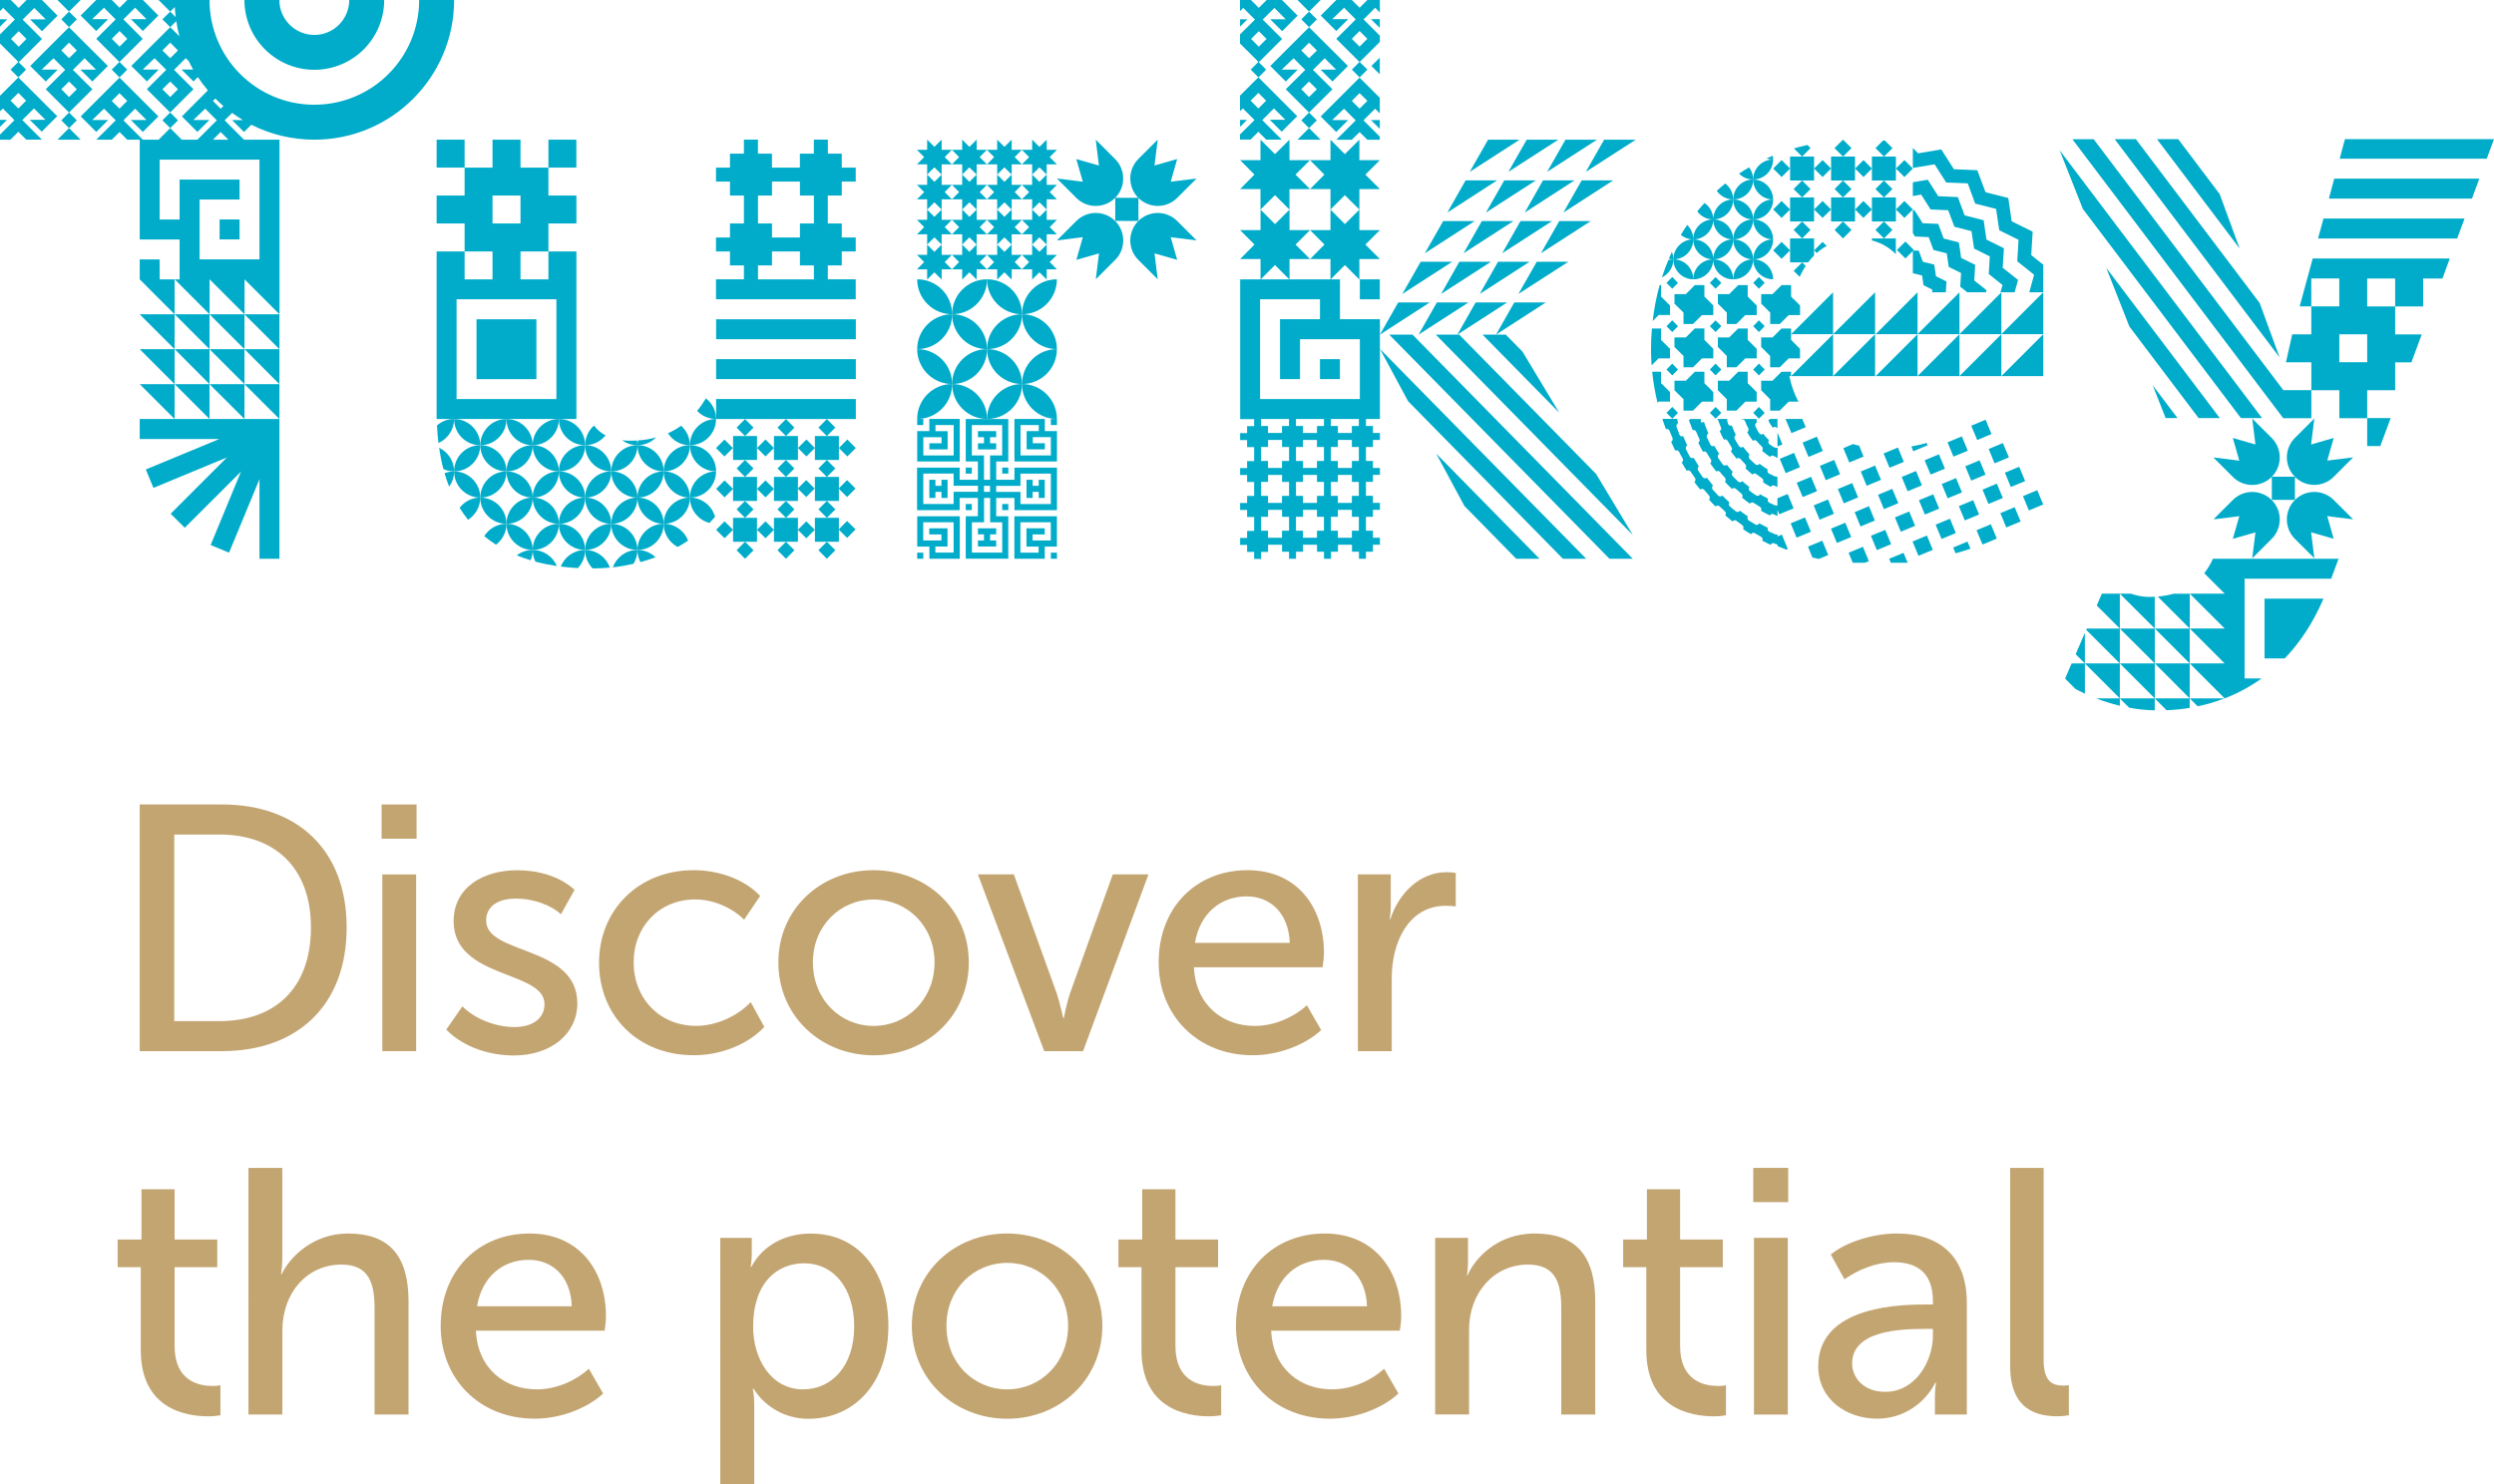 <?xml version="1.0" encoding="utf-8"?>
<!-- Generator: Adobe Illustrator 24.3.0, SVG Export Plug-In . SVG Version: 6.00 Build 0)  -->
<svg version="1.1" id="Logotype" xmlns="http://www.w3.org/2000/svg" xmlns:xlink="http://www.w3.org/1999/xlink" x="0px" y="0px"
	 viewBox="0 0 425.2 253.15" style="enable-background:new 0 0 425.2 253.15;" xml:space="preserve">
<style type="text/css">
	.st0{fill:#C3A572;}
	.st1{fill:#00ACC9;}
</style>
<g>
	<g>
		<path class="st0" d="M37.41,174.14c9.41,0,15.6-5.54,15.6-15.97c0-10.3-6.25-15.85-15.6-15.85h-7.7v31.82H37.41z M23.82,137.19
			h14.01c12.81,0,21.27,7.68,21.27,20.98c0,13.35-8.46,21.09-21.27,21.09H23.82V137.19z"/>
	</g>
	<path class="st0" d="M65.18,149.12h5.77v30.14h-5.77V149.12z M65.06,137.19h5.96v5.84h-5.96V137.19z"/>
	<g>
		<path class="st0" d="M78.83,171.63c2.26,2.21,5.72,3.52,8.88,3.52c3.04,0,5.12-1.43,5.12-3.92c0-5.78-15.49-4.23-15.49-14.13
			c0-5.71,4.95-8.69,10.85-8.69c3.45,0,7.15,0.95,9.77,3.34l-2.33,4.17c-1.78-1.68-4.94-2.68-7.63-2.68c-2.92,0-5.12,1.19-5.12,3.76
			c0,5.89,15.55,4.17,15.55,14.11c0,5.13-4.41,8.89-10.85,8.89c-4.05,0-8.52-1.37-11.5-4.41L78.83,171.63z"/>
		<path class="st0" d="M118.28,148.4c3.99,0,8.46,1.37,11.32,4.39l-2.74,4.05c-2.03-2.02-5.19-3.45-8.34-3.45
			c-6.08,0-10.49,4.59-10.49,10.72c0,6.14,4.41,10.84,10.66,10.84c3.34,0,6.98-1.6,9.3-4.05l2.32,4.23
			c-2.74,2.93-7.32,4.83-12.03,4.83c-9.54,0-16.15-6.74-16.15-15.79C102.13,155.26,108.8,148.4,118.28,148.4"/>
		<path class="st0" d="M148.95,174.96c5.66,0,10.38-4.53,10.38-10.84c0-6.25-4.72-10.72-10.38-10.72c-5.71,0-10.36,4.48-10.36,10.72
			C138.6,170.44,143.24,174.96,148.95,174.96 M148.9,148.4c9,0,16.27,6.61,16.27,15.72c0,9.18-7.27,15.85-16.21,15.85
			c-8.99,0-16.26-6.67-16.26-15.85C132.7,155.01,139.96,148.4,148.9,148.4"/>
		<path class="st0" d="M166.72,149.12h6.13l7.34,20.37c0.53,1.66,1.07,4.1,1.07,4.1h0.11c0,0,0.48-2.44,1.02-4.1l7.33-20.37h6.08
			l-11.15,30.14h-6.62L166.72,149.12z"/>
		<path class="st0" d="M219.89,160.79c-0.19-5.17-3.4-7.92-7.34-7.92c-4.48,0-7.98,2.91-8.82,7.92H219.89z M212.67,148.4
			c8.53,0,13.05,6.37,13.05,14.11c0,0.78-0.12,1.61-0.23,2.44h-21.94c0.3,6.49,4.95,10.01,10.37,10.01c3.22,0,6.49-1.37,8.89-3.52
			l2.44,4.23c-2.91,2.68-7.51,4.29-11.68,4.29c-9.47,0-16.03-6.85-16.03-15.79C197.53,154.59,204.09,148.4,212.67,148.4"/>
		<path class="st0" d="M231.51,149.12h5.6v5.42c0,1.24-0.18,2.19-0.18,2.19h0.11c1.43-4.34,4.95-7.99,9.59-7.99
			c0.54,0,1.08,0.06,1.56,0.13v5.71c-0.25-0.05-1.08-0.11-1.68-0.11c-6.5,0-9.23,6.42-9.23,12.27v12.52h-5.78V149.12z"/>
		<path class="st0" d="M24,216.1h-3.94v-4.71h4.06v-8.58h5.65v8.58h7.27v4.71h-7.27v13.46c0,6.02,4.23,6.8,6.44,6.8
			c0.42,0,0.78,0,1.37-0.13v5.13c-0.47,0.07-1.13,0.18-2.02,0.18c-3.88,0-11.56-1.25-11.56-11.31V216.1z"/>
		<path class="st0" d="M42.35,199.17h5.78v15.61c0,1.43-0.23,2.5-0.23,2.5h0.12c1.37-2.85,5.29-6.92,11.32-6.92
			c7.09,0,10.31,3.87,10.31,11.57v19.3h-5.79v-18c0-4.23-0.83-7.57-5.65-7.57c-5.84,0-10.07,4.77-10.07,11.26v14.31h-5.78V199.17z"
			/>
		<path class="st0" d="M97.48,222.77c-0.18-5.19-3.4-7.92-7.33-7.92c-4.47,0-7.99,2.91-8.82,7.92H97.48z M90.27,210.36
			c8.52,0,13.04,6.38,13.04,14.13c0,0.78-0.11,1.61-0.23,2.44H81.14c0.3,6.5,4.95,10.01,10.37,10.01c3.22,0,6.5-1.37,8.88-3.52
			l2.44,4.23c-2.91,2.68-7.5,4.29-11.67,4.29c-9.48,0-16.03-6.85-16.03-15.79C75.13,216.56,81.68,210.36,90.27,210.36"/>
		<path class="st0" d="M136.93,236.94c4.76,0,8.7-3.86,8.7-10.73c0-6.54-3.52-10.77-8.52-10.77c-4.54,0-8.71,3.21-8.71,10.84
			C128.4,231.65,131.39,236.94,136.93,236.94 M122.8,211.1h5.37v2.67c0,1.25-0.18,2.26-0.18,2.26h0.12
			c1.9-3.63,5.72-5.66,10.12-5.66c8.17,0,13.23,6.45,13.23,15.8c0,9.59-5.71,15.79-13.65,15.79c-3.81,0-7.27-1.9-9.35-5.13h-0.12
			c0,0,0.25,1.08,0.25,2.62v13.71h-5.79V211.1z"/>
		<path class="st0" d="M171.73,236.94c5.67,0,10.37-4.53,10.37-10.84c0-6.25-4.7-10.73-10.37-10.73c-5.71,0-10.37,4.47-10.37,10.73
			C161.36,232.42,166.01,236.94,171.73,236.94 M171.67,210.36c9,0,16.27,6.62,16.27,15.74c0,9.18-7.27,15.85-16.21,15.85
			c-8.99,0-16.27-6.67-16.27-15.85C155.46,216.99,162.73,210.36,171.67,210.36"/>
		<path class="st0" d="M194.61,216.1h-3.93v-4.71h4.05v-8.58h5.67v8.58h7.27v4.71h-7.27v13.46c0,6.02,4.22,6.8,6.43,6.8
			c0.42,0,0.78,0,1.37-0.13v5.13c-0.48,0.07-1.13,0.18-2.03,0.18c-3.87,0-11.56-1.25-11.56-11.31V216.1z"/>
		<path class="st0" d="M233.06,222.77c-0.18-5.19-3.4-7.92-7.34-7.92c-4.46,0-7.98,2.91-8.82,7.92H233.06z M225.85,210.36
			c8.51,0,13.04,6.38,13.04,14.13c0,0.78-0.11,1.61-0.23,2.44h-21.94c0.3,6.5,4.95,10.01,10.37,10.01c3.22,0,6.51-1.37,8.89-3.52
			l2.44,4.23c-2.91,2.68-7.5,4.29-11.68,4.29c-9.47,0-16.02-6.85-16.02-15.79C210.71,216.56,217.26,210.36,225.85,210.36"/>
		<path class="st0" d="M244.68,211.1h5.6v4.1c0,1.25-0.18,2.26-0.18,2.26h0.11c1.14-2.62,4.83-7.1,11.44-7.1
			c7.1,0,10.32,3.87,10.32,11.57v19.3h-5.79v-18c0-4.23-0.83-7.57-5.66-7.57c-5.89,0-10.06,4.9-10.06,11.08v14.48h-5.78V211.1z"/>
		<path class="st0" d="M280.67,216.1h-3.94v-4.71h4.05v-8.58h5.66v8.58h7.28v4.71h-7.28v13.46c0,6.02,4.23,6.8,6.45,6.8
			c0.41,0,0.77,0,1.37-0.13v5.13c-0.47,0.07-1.14,0.18-2.03,0.18c-3.87,0-11.55-1.25-11.55-11.31V216.1z"/>
	</g>
	<path class="st0" d="M299.03,211.1h5.77v30.14h-5.77V211.1z M298.91,199.17h5.96v5.84h-5.96V199.17z"/>
	<g>
		<path class="st0" d="M321.43,237.36c5.07,0,8.11-5.13,8.11-9.59v-1.14h-1.5c-4.3,0-12.27,0.36-12.27,5.89
			C315.77,234.92,317.68,237.36,321.43,237.36 M327.98,222.47h1.56v-0.6c0-4.95-2.87-6.61-6.62-6.61c-2.98,0-6.02,1.19-8.46,2.91
			l-2.33-4.23c2.44-2.02,7.03-3.58,11.26-3.58c7.57,0,11.93,4.18,11.93,11.8v19.07h-5.44v-3.04c0-1.37,0.2-2.38,0.2-2.38h-0.13
			c-1.73,3.45-5.42,6.13-9.9,6.13c-5.24,0-10.06-3.29-10.06-8.94C310,223.55,321.73,222.47,327.98,222.47"/>
		<path class="st0" d="M342.71,199.17h5.71v32.82c0,3.58,1.49,4.3,3.29,4.3c0.23,0,0.65,0,1.01-0.07v5.13
			c-0.42,0.07-1.07,0.18-1.9,0.18c-3.34,0-8.11-0.94-8.11-8.58V199.17z"/>
	</g>
	<polygon class="st1" points="385.25,51.68 364.14,23.73 360.53,23.73 388.65,60.96 	"/>
	<polygon class="st1" points="378.43,33.1 371.36,23.73 367.74,23.73 381.84,42.39 	"/>
	<polygon class="st1" points="399.79,23.73 398.89,27.07 423.96,27.07 425.2,23.73 	"/>
	<polygon class="st1" points="374.95,23.73 375.01,23.82 374.98,23.73 	"/>
	<g>
		<path class="st1" d="M403.58,61.77h-4.75v-4.76h4.75V61.77z M392.07,52.25h1.98v-4.76h4.77v4.76h-4.77v4.77h-3.25
			c-0.34,1.47-0.73,3.2-1.07,4.76h4.33v4.76h-4.77l-32.34-42.8h-0.01l0,0h-3.62l35.95,47.58h3.19h1.6v-4.77h4.77v4.77h4.75v-4.77
			h4.77v-4.76h2.77l1.76-4.76h-4.53v-4.77h-4.77v-4.76h4.77v4.76h4.77v-4.76h3.29l1.25-3.41h-23.37L392.07,52.25z"/>
	</g>
	<polygon class="st1" points="395.2,40.67 418.92,40.67 420.18,37.27 396.13,37.27 	"/>
	<polygon class="st1" points="403.58,76.07 405.81,76.07 407.59,71.3 403.58,71.3 	"/>
	<polygon class="st1" points="397.05,33.87 421.44,33.87 422.7,30.47 397.96,30.47 	"/>
	<g>
		<path class="st1" d="M397.87,74.69l-3.85,1.11l0.55-4.42l-3.32,3.31c-1.82,1.83-1.82,4.78,0,6.61h-3.93v3.95h3.94v-3.92
			c1.82,1.82,4.78,1.82,6.61-0.01l3.32-3.32l-4.42,0.55L397.87,74.69z"/>
	</g>
	<polygon class="st1" points="373.32,119.1 373.32,113.14 367.37,113.14 	"/>
	<g>
		<path class="st1" d="M369.38,121.12c1.3-0.05,2.62-0.18,3.94-0.4v-1.62h-5.96L369.38,121.12z"/>
	</g>
	<polygon class="st1" points="367.37,107.19 373.32,113.14 373.32,107.19 	"/>
	<g>
		<path class="st1" d="M391.25,85.27c-1.82,1.83-1.82,4.79,0,6.62l3.32,3.31l-0.55-4.42l3.85,1.1l-1.1-3.86l4.42,0.55l-3.32-3.31
			C396.04,83.44,393.07,83.44,391.25,85.27"/>
		<path class="st1" d="M375.8,97.76l3.48,3.47v0.01h-5.95l5.95,5.94l0,0h-5.95l5.95,5.96h-5.95l5.95,5.96
			c2.18-0.84,4.3-1.97,6.3-3.4h-2.9V98.69h14.76l1.26-3.4h-21.42C376.86,96.24,376.35,97.06,375.8,97.76"/>
		<path class="st1" d="M367.88,101.74l5.45,5.45v-5.94h-2.72C369.68,101.51,368.75,101.66,367.88,101.74"/>
		<path class="st1" d="M379.27,119.1h-5.94l1.35,1.35C376.22,120.13,377.77,119.68,379.27,119.1"/>
	</g>
	<polygon class="st1" points="367.37,119.1 367.37,113.14 361.41,113.14 	"/>
	<polygon class="st1" points="382.05,71.3 385.66,71.3 351.15,25.63 351.15,25.63 355.11,35.64 	"/>
	<g>
		<path class="st1" d="M387.3,91.89c1.83-1.83,1.83-4.79,0-6.62c-1.84-1.83-4.8-1.83-6.63,0l-3.2,3.2l0.04,0.09l4.27-0.53
			l-1.11,3.86l3.86-1.1l-0.55,4.42L387.3,91.89z"/>
	</g>
	<polygon class="st1" points="378.45,71.3 359.09,45.67 363.04,55.69 374.84,71.3 	"/>
	<g>
		<path class="st1" d="M363,120.69c1.37,0.26,2.83,0.42,4.36,0.45v-2.04h-5.96L363,120.69z"/>
		<path class="st1" d="M387.3,74.69l-3.32-3.31l0.55,4.42l-3.86-1.11l1.11,3.87l-4.43-0.55l3.32,3.32c1.82,1.83,4.79,1.83,6.63,0
			C389.13,79.49,389.13,76.52,387.3,74.69"/>
		<path class="st1" d="M363.26,101.24h-1.86l5.96,5.94v-5.41c-0.36,0.02-0.7,0.03-1.02,0.03
			C365.31,101.8,364.26,101.57,363.26,101.24"/>
	</g>
	<polygon class="st1" points="367.37,113.14 367.37,107.19 361.41,107.19 	"/>
	<polygon class="st1" points="355.68,107.42 361.41,113.14 361.41,107.19 355.78,107.19 	"/>
	<polygon class="st1" points="357.47,103.26 361.41,107.19 361.41,101.24 358.35,101.24 	"/>
	<polygon class="st1" points="371.24,71.3 367.01,65.7 369.22,71.3 	"/>
	<g>
		<path class="st1" d="M386.08,112.29h3.44c2.57-2.68,4.83-6.04,6.61-10.2h-10.05V112.29z"/>
		<path class="st1" d="M361.41,120.36v-1.26h-4.03C358.58,119.57,359.93,120,361.41,120.36"/>
		<path class="st1" d="M352.08,115.73l1.79,1.79c0.45,0.23,0.98,0.5,1.58,0.78v-5.16h-2.26L352.08,115.73z"/>
	</g>
	<polygon class="st1" points="361.41,119.1 361.41,113.14 355.45,113.14 	"/>
	<polygon class="st1" points="353.88,111.57 355.45,113.14 355.45,107.93 	"/>
	<g>
		<path class="st1" d="M284.51,44.13c0.26,0.06,0.52,0.09,0.78,0.09c0-0.45-0.1-0.87-0.25-1.27
			C284.87,43.34,284.68,43.73,284.51,44.13"/>
		<path class="st1" d="M288.69,40.82c-1.87,0-3.4,1.53-3.4,3.41C287.18,44.23,288.69,42.7,288.69,40.82"/>
		<path class="st1" d="M288.69,47.63c0-1.88-1.51-3.41-3.4-3.41C285.29,46.11,286.82,47.63,288.69,47.63"/>
		<path class="st1" d="M294.14,31.3c-0.51,0.4-0.98,0.81-1.45,1.24c0.62,0.89,1.65,1.47,2.8,1.47
			C295.49,32.91,294.96,31.93,294.14,31.3"/>
		<path class="st1" d="M292.09,44.23L292.09,44.23c-1.89,0-3.41,1.52-3.41,3.41c1.86,0,3.35-1.48,3.41-3.32
			c0.04,1.84,1.54,3.32,3.4,3.32C295.49,45.75,293.98,44.23,292.09,44.23c1.89-0.01,3.4-1.53,3.4-3.41c-1.85,0-3.35,1.48-3.4,3.32
			c-0.05-1.84-1.55-3.32-3.41-3.32C288.69,42.7,290.2,44.22,292.09,44.23"/>
		<path class="st1" d="M286.56,40.07c0.59,0.47,1.34,0.76,2.13,0.76c0-0.97-0.4-1.84-1.04-2.46
			C287.26,38.92,286.9,39.49,286.56,40.07"/>
	</g>
	<polygon class="st1" points="248.8,44.64 245.69,50.13 254.19,44.64 	"/>
	<polygon class="st1" points="241.85,57.07 250.36,51.58 244.97,51.58 	"/>
	<g>
		<path class="st1" d="M296.49,29.6c0.6,0.63,1.46,1.01,2.41,1.01c0-0.78-0.26-1.5-0.7-2.07C297.61,28.88,297.04,29.24,296.49,29.6"
			/>
		<path class="st1" d="M285.29,44.23c-0.29,0-0.59,0.04-0.86,0.12c-0.4,0.96-0.76,1.94-1.09,2.95
			C284.49,46.75,285.29,45.59,285.29,44.23"/>
	</g>
	<polygon class="st1" points="263.07,30.76 259.95,36.25 268.44,30.76 	"/>
	<polygon class="st1" points="272.27,23.82 266.9,23.82 263.77,29.31 	"/>
	<g>
		<path class="st1" d="M284.72,53.73V52.1l-1.53-1.53v-1.95h-0.24c-0.55,1.97-0.94,4.01-1.19,6.13l1.03-1.03H284.72z"/>
		<path class="st1" d="M292.09,37.5c0.04,1.84,1.54,3.33,3.4,3.33c0-1.88-1.51-3.4-3.4-3.41l0,0c1.89,0,3.4-1.52,3.4-3.4
			c-1.85,0-3.35,1.48-3.4,3.32c-0.03-1.13-0.61-2.13-1.49-2.72c-0.42,0.46-0.85,0.94-1.24,1.43c0.62,0.83,1.59,1.37,2.72,1.37l0,0
			c-1.89,0.01-3.41,1.53-3.41,3.41C290.54,40.83,292.04,39.34,292.09,37.5"/>
		<path class="st1" d="M301.17,27.02c0.36,0.12,0.73,0.19,1.12,0.19c0-0.23-0.01-0.44-0.06-0.65
			C301.87,26.71,301.53,26.86,301.17,27.02"/>
		<path class="st1" d="M302.29,34.02c0-1.88-1.51-3.4-3.4-3.4C298.9,32.5,300.42,34.02,302.29,34.02"/>
		<path class="st1" d="M295.49,40.82c1.88,0,3.4-1.52,3.4-3.4C297.02,37.42,295.49,38.94,295.49,40.82"/>
		<path class="st1" d="M298.9,37.42c1.89,0,3.4-1.52,3.4-3.4C300.42,34.02,298.9,35.54,298.9,37.42"/>
		<path class="st1" d="M298.9,37.42c0-1.88-1.53-3.4-3.4-3.4C295.49,35.89,297.02,37.42,298.9,37.42"/>
	</g>
	<polygon class="st1" points="256.11,43.19 264.62,37.7 259.23,37.7 	"/>
	<g>
		<path class="st1" d="M302.29,40.82c0-1.88-1.51-3.4-3.4-3.4C298.9,39.3,300.42,40.82,302.29,40.82"/>
		<path class="st1" d="M298.9,44.23c1.89,0,3.4-1.53,3.4-3.41C300.42,40.82,298.9,42.35,298.9,44.23"/>
		<path class="st1" d="M302.29,47.63c0-1.88-1.51-3.41-3.4-3.41C298.9,46.11,300.42,47.63,302.29,47.63"/>
		<path class="st1" d="M302.29,27.21c-1.87,0-3.4,1.52-3.4,3.4C300.79,30.61,302.29,29.09,302.29,27.21"/>
		<path class="st1" d="M298.9,30.61c-1.88,0-3.4,1.52-3.4,3.4C297.37,34.02,298.9,32.5,298.9,30.61"/>
		<path class="st1" d="M295.49,40.82c0,1.88,1.53,3.41,3.4,3.41C298.9,42.35,297.37,40.82,295.49,40.82"/>
		<path class="st1" d="M295.49,47.63c1.88,0,3.4-1.52,3.4-3.41C297.02,44.23,295.49,45.75,295.49,47.63"/>
	</g>
	<path class="st1" d="M21.7,6.62l-1.32,1.33l-1.32-1.33l1.32-1.33L21.7,6.62z M18.43,3.27h-2.72l2.02-1.95l1.98,1.99l-3.3,3.31
		l3.95,3.95l-1.31,1.3l1.32,1.33l1.32-1.33l-1.31-1.3l3.95-3.95L21.04,3.3l1.99-1.99l1.94,1.95h-2.65l2.03,2.03L27,2.65L24.36,0
		H21.7l-1.32,1.32L19.06,0h-2.67l-2.64,2.65l2.65,2.64L18.43,3.27z"/>
	<polygon class="st1" points="29.78,65.51 35.72,71.46 35.72,65.51 	"/>
	<polygon class="st1" points="0,3.29 0,4.54 1.25,3.29 	"/>
	<polygon class="st1" points="0,20.44 0,21.63 1.19,20.44 	"/>
	<g>
		<path class="st1" d="M53.6,11.9C60.17,11.9,65.5,6.58,65.5,0h-5.96c0,3.29-2.67,5.96-5.95,5.96c-3.29,0-5.96-2.67-5.96-5.96h-5.96
			C41.68,6.58,47.02,11.9,53.6,11.9"/>
	</g>
	<polygon class="st1" points="35.72,65.51 41.68,71.46 41.68,65.51 	"/>
	<path class="st1" d="M1.8,17.17l1.33-1.33l1.32,1.33L3.13,18.5L1.8,17.17z M0,16.33v2.64l0.49-0.47l1.97,1.99L0,22.95v0.87h1.83
		L1.8,23.79l1.33-1.32l1.32,1.32l-0.02,0.02h2.65l0.04-0.02l-3.32-3.31l1.99-1.99l1.95,1.94H5.07l2.04,2.03l2.64-2.65L3.13,13.2
		L0,16.33z"/>
	<polygon class="st1" points="35.72,71.46 29.77,71.46 23.82,71.46 23.82,74.87 37.39,74.87 24.86,80.06 26.16,83.2 38.69,78.01 
		29.09,87.61 31.5,90 41.09,80.42 35.91,92.95 39.05,94.25 44.24,81.72 44.24,95.29 47.64,95.29 47.64,71.46 41.68,71.46 	"/>
	<polygon class="st1" points="29.78,59.55 35.72,65.51 35.72,59.55 	"/>
	<polygon class="st1" points="35.72,59.55 41.68,65.51 41.68,59.55 	"/>
	<g>
		<path class="st1" d="M184.61,30.99l-4.42-0.55l3.31,3.31c1.83,1.83,4.8,1.83,6.62,0c1.83-1.83,1.83-4.79,0-6.62l-3.31-3.31
			l0.55,4.41l-3.86-1.1L184.61,30.99z"/>
	</g>
	<polygon class="st1" points="23.82,65.51 29.77,71.46 29.77,65.51 	"/>
	<path class="st1" d="M10.45,15.22l1.32-1.32l1.33,1.32l-1.33,1.33L10.45,15.22z M10.45,8.6l1.32-1.33L13.1,8.6l-1.33,1.32
		L10.45,8.6z M12.43,11.92l1.99-1.99l1.94,1.94h-2.65l2.03,2.03l2.65-2.65l-6.63-6.61l-6.61,6.61L7.8,13.9l2.04-2.03H7.11l2.01-1.94
		l1.99,1.99l-3.31,3.3l3.97,3.97l3.98-3.97L12.43,11.92z"/>
	<polygon class="st1" points="11.77,19.19 10.45,20.52 11.77,21.84 13.1,20.52 	"/>
	<polygon class="st1" points="23.82,59.55 29.77,65.51 29.77,59.55 	"/>
	<polygon class="st1" points="11.77,1.98 10.45,3.3 11.77,4.63 13.1,3.3 	"/>
	<polygon class="st1" points="9.8,23.82 13.75,23.82 11.77,21.84 	"/>
	<path class="st1" d="M1.87,6.64l1.32-1.32l1.32,1.32L3.19,7.97L1.87,6.64z M4.49,0l0.02,0.02L3.19,1.35L1.87,0.02L1.89,0H0v1.88
		l0.54-0.53l1.99,1.98L0,5.87v1.55l3.13,3.13L1.8,11.87l1.33,1.33l1.32-1.33l-1.26-1.25l3.97-3.98l-3.3-3.3l1.99-1.98l1.94,1.94
		H5.13l2.03,2.03l2.65-2.65L7.15,0H4.49z"/>
	<polygon class="st1" points="9.79,0 11.77,1.98 13.75,0 	"/>
	<polygon class="st1" points="269.66,30.76 266.54,36.25 275.03,30.76 	"/>
	<polygon class="st1" points="262,44.64 258.87,50.13 267.39,44.64 	"/>
	<polygon class="st1" points="265.84,37.7 262.71,43.19 271.21,37.7 	"/>
	<polygon class="st1" points="253.34,36.25 261.85,30.76 256.46,30.76 	"/>
	<polygon class="st1" points="265.68,23.82 260.29,23.82 257.16,29.31 	"/>
	<polygon class="st1" points="258.17,51.58 255.05,57.07 263.54,51.58 	"/>
	<polygon class="st1" points="265.84,70.39 259.57,59.97 256.72,57.07 255.05,57.07 252.75,57.07 	"/>
	<polygon class="st1" points="249.52,43.19 258.03,37.7 252.64,37.7 	"/>
	<polygon class="st1" points="255.4,44.64 252.28,50.13 260.78,44.64 	"/>
	<polygon class="st1" points="246.05,37.7 242.92,43.19 251.42,37.7 	"/>
	<polygon class="st1" points="29.77,59.55 29.77,53.6 23.82,53.6 	"/>
	<polygon class="st1" points="242.21,44.64 239.08,50.13 247.59,44.64 	"/>
	<polygon class="st1" points="47.64,65.51 47.64,59.55 41.68,59.55 	"/>
	<g>
		<path class="st1" d="M305.19,42.7v2.04h2.05h1.03c0.31-0.42,0.65-0.81,1.01-1.17V42.7v-2.04h-2.04h-2.05V42.7z"/>
	</g>
	<polygon class="st1" points="47.64,71.46 47.64,65.51 41.68,65.51 	"/>
	<polygon class="st1" points="253.7,23.82 250.57,29.31 259.08,23.82 	"/>
	<polygon class="st1" points="249.87,30.76 246.75,36.25 255.24,30.76 	"/>
	<polygon class="st1" points="27.22,47.64 27.22,44.24 23.82,44.24 23.82,47.64 23.82,47.64 29.77,53.6 29.77,47.64 	"/>
	<polygon class="st1" points="348.35,57 341.21,64.14 348.35,64.14 	"/>
	<g>
		<path class="st1" d="M326.19,76.95l2.44-1.01l-0.16-0.4c-0.86,0.24-1.72,0.45-2.6,0.6L326.19,76.95z"/>
	</g>
	
		<rect x="307.76" y="74.79" transform="matrix(0.924 -0.382 0.382 0.924 -5.62 123.937)" class="st1" width="2.64" height="2.64"/>
	<polygon class="st1" points="285.11,47.25 285.09,47.25 284.12,48.24 285.09,49.23 285.11,49.23 286.08,48.24 285.11,47.25 	"/>
	<polygon class="st1" points="307.86,72.85 307.27,71.45 304.41,71.45 305.42,73.86 	"/>
	<polygon class="st1" points="292.49,47.25 292.48,47.25 291.51,48.24 292.48,49.23 292.49,49.23 293.47,48.24 292.49,47.25 	"/>
	<polygon class="st1" points="291.51,70.41 291.51,70.41 292.37,71.27 292.48,71.4 292.49,71.4 292.49,71.39 292.49,71.4 
		293.47,70.41 293.47,70.41 293.47,70.41 292.49,69.41 292.49,69.42 292.49,69.41 292.48,69.41 291.51,70.41 	"/>
	<g>
		<path class="st1" d="M303.04,76.37c-0.01,0-0.04,0.01-0.06,0.01c-0.24,0-0.49-0.07-0.7-0.2c-0.19-0.13-0.41-0.27-0.6-0.42
			c-0.21-0.16-0.26-0.48-0.11-0.71c0-0.01,0-0.01,0.01-0.01c-0.37-0.32-0.68-0.68-0.98-1.07c-0.01,0.01-0.01,0.02-0.03,0.03
			c-0.08,0.05-0.18,0.09-0.26,0.09c-0.14,0-0.29-0.08-0.39-0.21c-0.24-0.37-0.46-0.75-0.63-1.16c-0.12-0.25-0.02-0.56,0.23-0.67
			c0-0.01,0.01-0.01,0.01-0.01c0-0.02-0.01-0.04-0.01-0.05c-0.06-0.18-0.06-0.36-0.03-0.53h-2.62c0.02,0.03,0.02,0.05,0.03,0.08
			c0.23-0.09,0.51,0.03,0.61,0.28c0.16,0.42,0.34,0.82,0.55,1.21c0.11,0.24,0.03,0.54-0.18,0.69c0.29,0.52,0.62,1,0.98,1.46
			c0.2-0.18,0.48-0.16,0.64,0.04c0.27,0.34,0.57,0.65,0.88,0.95c0.2,0.19,0.2,0.5,0.03,0.7c0.44,0.38,0.89,0.73,1.37,1.05
			c0.13-0.23,0.4-0.3,0.62-0.17c0.21,0.13,0.44,0.24,0.66,0.36V76.37z"/>
	</g>
	<polygon class="st1" points="284.12,55.63 284.12,55.64 284.98,56.5 285.09,56.62 285.11,56.62 285.11,56.62 286.08,55.63 
		286.08,55.63 285.11,54.64 285.11,54.64 285.09,54.64 	"/>
	<g>
		<path class="st1" d="M306.61,68.5c-0.68-1.29-1.22-2.73-1.55-4.36h0.29V63.4h-1.63l-1.53,1.53h-1.93v1.62l1.53,1.54v1.94h1.63
			l1.53-1.53H306.61z"/>
	</g>
	<polygon class="st1" points="303.04,76.14 303.88,75.79 303.04,73.78 	"/>
	<g>
		<path class="st1" d="M303.04,71.45h-1.33c-0.04,0.11-0.13,0.21-0.23,0.26c0.21,0.45,0.48,0.87,0.78,1.24
			c0.18-0.18,0.46-0.21,0.64-0.02c0.04,0.04,0.1,0.07,0.14,0.11V71.45z"/>
	</g>
	<polygon class="st1" points="319.68,79.39 317.24,80.41 318.25,82.84 320.69,81.83 	"/>
	<polygon class="st1" points="292.48,64.01 292.49,64.01 292.49,64.01 292.49,64.01 293.47,63.02 293.47,63.02 293.47,63.02 
		292.49,62.02 292.49,62.03 292.49,62.03 292.48,62.02 291.51,63.02 291.51,63.02 292.37,63.89 	"/>
	<polygon class="st1" points="319.64,88.77 318.64,86.32 316.2,87.34 317.2,89.78 	"/>
	
		<rect x="313.66" y="82.75" transform="matrix(0.924 -0.383 0.383 0.924 -8.178 127.066)" class="st1" width="2.64" height="2.64"/>
	<polygon class="st1" points="334.36,43.99 333.97,41.35 331.38,40.68 330.45,38.18 327.8,38.07 326.37,35.82 326.12,35.86 
		326.12,39.75 326.48,40.33 328.82,40.44 329.64,42.63 331.9,43.21 332.24,45.52 334.34,46.56 334.2,48.89 335.4,49.85 
		338.58,49.85 338.67,49.49 336.59,47.83 336.75,45.17 	"/>
	<polygon class="st1" points="334.07,57 326.92,64.14 334.07,64.14 	"/>
	
		<rect x="309.68" y="85.7" transform="matrix(0.924 -0.382 0.382 0.924 -9.668 125.299)" class="st1" width="2.64" height="2.64"/>
	
		<rect x="303.77" y="77.74" transform="matrix(0.924 -0.383 0.383 0.924 -7.032 122.756)" class="st1" width="2.64" height="2.64"/>
	<polygon class="st1" points="284.12,70.41 284.12,70.41 284.98,71.27 285.09,71.4 285.11,71.39 285.11,71.4 286.08,70.41 
		286.08,70.41 285.11,69.41 285.11,69.42 285.11,69.41 285.09,69.41 284.12,70.41 	"/>
	<polygon class="st1" points="309.78,83.76 308.76,81.31 306.32,82.33 307.34,84.76 	"/>
	
		<rect x="310.71" y="78.77" transform="matrix(0.924 -0.382 0.382 0.924 -6.92 125.35)" class="st1" width="2.64" height="2.64"/>
	<polygon class="st1" points="284.12,63.02 284.12,63.02 284.98,63.89 285.09,64.01 285.11,64.01 285.11,64.01 286.08,63.02 
		286.08,63.02 285.11,62.02 285.11,62.03 285.11,62.02 285.09,62.02 284.12,63.02 	"/>
	<polygon class="st1" points="299.89,47.25 299.87,47.25 298.9,48.24 299.87,49.23 299.89,49.23 300.86,48.24 299.89,47.25 	"/>
	<polygon class="st1" points="296.34,48.62 294.81,50.16 292.88,50.16 292.88,51.78 294.4,53.31 294.4,55.25 296.03,55.25 
		297.56,53.73 299.5,53.73 299.5,52.1 297.96,50.57 297.96,48.62 	"/>
	<polygon class="st1" points="288.64,70.03 290.17,68.5 292.1,68.5 292.1,66.87 290.58,65.34 290.58,63.4 288.95,63.4 287.42,64.93 
		285.48,64.93 285.48,66.55 287.02,68.08 287.02,70.03 	"/>
	<polygon class="st1" points="302.31,42.7 303.74,44.14 305.19,42.7 303.74,41.25 	"/>
	<polygon class="st1" points="305.37,56.99 312.52,56.99 312.52,49.85 	"/>
	<g>
		<path class="st1" d="M303.73,48.62l-1.53,1.54h-1.93v1.62l1.53,1.53v1.94h1.63l1.53-1.52h1.93V52.1l-1.14-1.15h-0.14
			c0-0.04,0.01-0.09,0.01-0.12l-0.26-0.26v-1.95H303.73z"/>
	</g>
	<polygon class="st1" points="319.68,49.85 312.52,56.99 319.68,56.99 	"/>
	<g>
		<path class="st1" d="M301.76,87.9c0.11-0.22,0.37-0.33,0.6-0.21c0.23,0.11,0.46,0.21,0.68,0.31v-1.04l0.31,0.74l2.44-1.01
			l-1.01-2.44l-1.75,0.72v1.26h-0.03c-0.18,0-0.36-0.03-0.52-0.11c-0.28-0.12-0.55-0.24-0.83-0.38c-0.23-0.11-0.35-0.42-0.23-0.67
			c0-0.01,0.01-0.01,0.01-0.04c-0.47-0.23-0.93-0.48-1.37-0.75c0,0.01,0,0.02,0,0.03c-0.1,0.16-0.24,0.25-0.4,0.25
			c-0.08,0-0.16-0.02-0.25-0.07c-0.36-0.23-0.71-0.47-1.05-0.73c-0.23-0.15-0.28-0.47-0.13-0.69c0-0.01,0-0.02,0.01-0.03
			c-0.42-0.32-0.83-0.64-1.22-0.99c0,0.01,0,0.01-0.02,0.01c-0.08,0.11-0.21,0.18-0.36,0.18c-0.1,0-0.21-0.04-0.31-0.12
			c-0.31-0.3-0.62-0.61-0.93-0.92c-0.18-0.19-0.18-0.52,0-0.72c0,0,0.02,0,0.02-0.01c-0.36-0.39-0.7-0.81-1.03-1.23
			c-0.01,0.01-0.01,0.03-0.01,0.04c-0.1,0.08-0.2,0.11-0.31,0.11c-0.13,0-0.26-0.05-0.36-0.18c-0.26-0.35-0.52-0.71-0.76-1.08
			c-0.16-0.23-0.1-0.54,0.11-0.71c0-0.01,0.02-0.01,0.04-0.02c-0.29-0.45-0.59-0.9-0.83-1.38c-0.02,0.01-0.02,0.01-0.02,0.01
			c-0.08,0.04-0.16,0.07-0.23,0.07c-0.18,0-0.33-0.1-0.42-0.27c-0.19-0.39-0.39-0.79-0.57-1.21c-0.12-0.25-0.02-0.55,0.21-0.67
			c0.02,0,0.02,0,0.02-0.01c-0.28-0.64-0.52-1.31-0.75-1.99l0,0l-0.48,0.12c-0.04-0.19-0.08-0.36-0.08-0.54
			c0-0.03,0.01-0.05,0.01-0.08h-1.8c-0.05,0.09-0.12,0.18-0.22,0.22c0.2,0.57,0.41,1.13,0.64,1.69c0.23-0.09,0.49,0.01,0.59,0.26
			c0.18,0.42,0.36,0.83,0.55,1.23c0.1,0.23,0.03,0.51-0.18,0.65c0.26,0.53,0.51,1.05,0.8,1.55c0.21-0.14,0.5-0.07,0.63,0.16
			c0.23,0.38,0.45,0.76,0.7,1.13c0.14,0.22,0.1,0.52-0.09,0.68c0.33,0.48,0.67,0.93,1.03,1.39c0.19-0.16,0.45-0.12,0.62,0.07
			c0.27,0.35,0.55,0.68,0.86,1c0.16,0.2,0.16,0.5,0,0.69c0.38,0.42,0.78,0.82,1.19,1.21c0.18-0.19,0.45-0.21,0.63-0.04
			c0.33,0.29,0.65,0.58,1,0.86c0.2,0.16,0.23,0.45,0.1,0.67c0.43,0.35,0.86,0.71,1.33,1.03c0.13-0.23,0.42-0.29,0.63-0.15
			c0.36,0.24,0.71,0.47,1.09,0.69c0.21,0.13,0.29,0.42,0.18,0.67C300.76,87.41,301.25,87.66,301.76,87.9"/>
	</g>
	<polygon class="st1" points="292.49,54.64 292.49,54.64 292.49,54.64 292.48,54.64 291.51,55.63 291.51,55.63 291.51,55.63 
		292.37,56.5 292.48,56.62 292.49,56.62 292.49,56.62 293.47,55.63 293.47,55.63 293.47,55.63 	"/>
	<polygon class="st1" points="334.07,56.99 341.21,56.99 341.21,49.85 	"/>
	<polygon class="st1" points="329.83,28.02 331.8,31.12 335.48,31.27 336.75,34.72 340.31,35.63 340.85,39.27 344.14,40.9 
		343.92,44.56 346.79,46.85 345.97,49.85 348.35,49.85 348.35,45.14 346.3,43.5 346.55,39.51 342.97,37.74 342.39,33.77 
		338.51,32.78 337.11,29.03 333.12,28.86 330.97,25.48 327.02,26.15 326.12,25.23 326.12,28.53 326.22,28.63 	"/>
	<polygon class="st1" points="344.06,47.74 341.44,45.67 341.65,42.34 338.67,40.86 338.19,37.56 334.95,36.73 333.79,33.61 
		330.45,33.46 328.66,30.65 326.12,31.08 326.12,33.43 327.54,33.19 329.15,35.72 332.14,35.85 333.21,38.67 336.12,39.42 
		336.56,42.39 339.24,43.73 339.06,46.73 341.41,48.6 341.06,49.85 341.21,49.85 343.47,49.85 	"/>
	<polygon class="st1" points="348.35,56.99 348.35,49.85 341.21,56.99 	"/>
	<polygon class="st1" points="299.89,69.41 299.89,69.41 299.89,69.41 299.87,69.41 298.9,70.41 298.9,70.41 298.9,70.41 
		299.75,71.27 299.87,71.4 299.87,71.39 299.89,71.4 300.86,70.41 300.86,70.41 300.86,70.41 	"/>
	<polygon class="st1" points="305.37,64.14 312.52,64.14 312.52,57 	"/>
	<polygon class="st1" points="303.73,56.02 302.2,57.54 300.26,57.54 300.26,59.17 301.79,60.7 301.79,62.64 303.42,62.64 
		304.95,61.11 306.88,61.11 306.88,59.49 305.36,57.96 305.36,56.02 	"/>
	<polygon class="st1" points="296.03,70.03 297.56,68.5 299.5,68.5 299.5,66.87 297.96,65.34 297.96,63.4 296.34,63.4 294.81,64.93 
		292.88,64.93 292.88,66.55 294.4,68.08 294.4,70.03 	"/>
	<polygon class="st1" points="299.89,54.64 299.89,54.64 299.89,54.64 299.87,54.64 298.9,55.63 298.9,55.63 298.9,55.63 
		299.75,56.5 299.87,56.62 299.89,56.62 300.86,55.63 300.86,55.63 300.86,55.63 	"/>
	<polygon class="st1" points="299.89,62.02 299.89,62.03 299.89,62.02 299.87,62.02 298.9,63.02 298.9,63.02 299.75,63.89 
		299.87,64.01 299.87,64.01 299.89,64.01 300.86,63.02 300.86,63.02 300.86,63.02 	"/>
	<polygon class="st1" points="319.68,57 312.52,64.14 319.68,64.14 	"/>
	<g>
		<path class="st1" d="M314.27,76.43l1.01,2.44l2.44-1.01l-0.75-1.85c-0.36-0.08-0.7-0.17-1.04-0.28L314.27,76.43z"/>
	</g>
	<polygon class="st1" points="296.34,56.02 294.81,57.54 292.88,57.54 292.88,59.17 294.4,60.7 294.4,62.64 296.03,62.64 
		297.56,61.11 299.5,61.11 299.5,59.49 297.96,57.96 297.96,56.02 	"/>
	<g>
		<path class="st1" d="M301.9,83.04c0.12-0.24,0.38-0.34,0.6-0.23c0.18,0.09,0.36,0.17,0.53,0.25v-1.75H303
			c-0.18,0-0.38-0.05-0.55-0.13c-0.29-0.13-0.59-0.28-0.87-0.43c-0.23-0.13-0.32-0.43-0.21-0.69c0-0.01,0.01-0.01,0.01-0.01
			c-0.49-0.29-0.96-0.62-1.4-0.96c-0.01,0-0.01,0.01-0.01,0.02c-0.1,0.13-0.23,0.19-0.38,0.19c-0.1,0-0.2-0.03-0.29-0.1
			c-0.34-0.29-0.68-0.61-1.01-0.94c-0.19-0.2-0.21-0.51-0.03-0.72c0.02-0.01,0.02-0.01,0.03-0.01c-0.4-0.42-0.76-0.87-1.12-1.34
			v0.01c-0.08,0.06-0.18,0.1-0.28,0.1c-0.14,0-0.29-0.07-0.39-0.21c-0.26-0.39-0.5-0.79-0.73-1.21c-0.13-0.25-0.06-0.56,0.16-0.7
			c0.01-0.01,0.01-0.01,0.01-0.01c-0.26-0.52-0.49-1.07-0.7-1.62c-0.02,0-0.02,0.01-0.03,0.01c-0.05,0.02-0.1,0.04-0.16,0.04
			c-0.18,0-0.38-0.13-0.44-0.34l-0.05-0.17c-0.06-0.17-0.1-0.34-0.1-0.52c0-0.04,0.03-0.07,0.03-0.12h-1.73
			c0.06,0.05,0.14,0.13,0.18,0.23c0.15,0.41,0.29,0.81,0.46,1.2c0.12,0.25,0,0.54-0.21,0.66c0.21,0.49,0.46,0.98,0.72,1.45
			c0.21-0.13,0.5-0.06,0.63,0.18c0.22,0.37,0.42,0.73,0.65,1.08c0.16,0.23,0.12,0.53-0.1,0.7c0.31,0.44,0.65,0.86,0.98,1.27
			c0.2-0.16,0.47-0.15,0.64,0.04c0.28,0.31,0.56,0.62,0.85,0.92c0.18,0.18,0.19,0.48,0.03,0.69c0.39,0.38,0.78,0.71,1.19,1.06
			c0.16-0.21,0.42-0.25,0.64-0.09c0.33,0.25,0.65,0.5,0.99,0.73c0.22,0.15,0.28,0.43,0.16,0.67
			C300.99,82.52,301.44,82.79,301.9,83.04"/>
	</g>
	<polygon class="st1" points="288.64,62.64 290.17,61.11 292.1,61.11 292.1,59.49 290.58,57.96 290.58,56.01 288.95,56.01 
		287.42,57.54 285.48,57.54 285.48,59.17 287.02,60.7 287.02,62.64 	"/>
	<polygon class="st1" points="288.95,48.62 287.42,50.16 285.48,50.16 285.48,51.78 287.02,53.31 287.02,55.25 288.64,55.25 
		290.17,53.73 292.1,53.73 292.1,52.1 290.58,50.57 290.58,48.62 	"/>
	<polygon class="st1" points="314.21,40.66 315.66,39.21 314.21,37.77 312.78,39.21 	"/>
	<polygon class="st1" points="309.28,35.72 310.73,37.16 312.18,35.72 310.73,34.28 	"/>
	<polygon class="st1" points="314.21,30.78 312.78,32.24 314.21,33.67 315.66,32.24 	"/>
	<polygon class="st1" points="316.26,35.72 317.69,37.16 319.14,35.72 317.69,34.28 	"/>
	<polygon class="st1" points="319.14,35.72 319.14,37.77 321.19,37.77 323.23,37.77 323.23,35.72 323.23,33.67 321.19,33.67 
		319.14,33.67 	"/>
	<polygon class="st1" points="314.21,33.67 312.18,33.67 312.18,35.72 312.18,37.77 314.21,37.77 316.26,37.77 316.26,35.72 
		316.26,33.67 	"/>
	<polygon class="st1" points="321.19,40.66 322.64,39.21 321.19,37.77 319.74,39.21 	"/>
	<polygon class="st1" points="326.12,28.74 324.68,27.3 323.23,28.74 324.68,30.19 	"/>
	<polygon class="st1" points="326.12,35.72 324.68,34.28 323.23,35.72 324.68,37.16 	"/>
	
		<rect x="323.65" y="41.67" transform="matrix(0.708 -0.707 0.707 0.708 64.8 241.95)" class="st1" width="2.04" height="2.04"/>
	<g>
		<path class="st1" d="M319.14,41c1.63,0.42,2.99,1.24,4.08,2.34V42.7v-2.04h-2.03h-2.05V41z"/>
	</g>
	<polygon class="st1" points="319.14,28.74 317.71,27.3 316.26,28.74 317.71,30.19 	"/>
	<polygon class="st1" points="307.24,37.77 305.79,39.21 307.24,40.66 308.67,39.21 	"/>
	<polygon class="st1" points="309.28,35.72 309.28,33.67 307.24,33.67 305.19,33.67 305.19,35.72 305.19,37.77 307.24,37.77 
		309.28,37.77 	"/>
	<g>
		<path class="st1" d="M306.82,47.21c0.29-0.65,0.64-1.28,1.03-1.86l-0.6-0.6l-1.45,1.44L306.82,47.21z"/>
	</g>
	<polygon class="st1" points="307.24,30.78 305.79,32.24 307.24,33.67 308.67,32.24 	"/>
	<polygon class="st1" points="321.19,33.67 322.64,32.24 321.19,30.78 319.74,32.24 	"/>
	<g>
		<path class="st1" d="M311.43,41.95l-0.7-0.7l-1.44,1.45l0.45,0.45C310.24,42.69,310.81,42.28,311.43,41.95"/>
	</g>
	<polygon class="st1" points="321.19,30.78 323.23,30.78 323.23,28.74 323.23,26.7 321.19,26.7 319.14,26.7 319.14,28.74 
		319.14,30.78 	"/>
	<g>
		<path class="st1" d="M321.36,23.98c-0.1-0.01-0.2-0.01-0.31-0.03l-1.3,1.31l1.45,1.44l1.45-1.44L321.36,23.98z"/>
	</g>
	<polygon class="st1" points="309.28,28.74 309.28,26.7 307.24,26.7 305.19,26.7 305.19,28.74 305.19,30.78 307.24,30.78 
		309.28,30.78 	"/>
	<polygon class="st1" points="312.18,28.74 310.73,27.3 309.28,28.74 310.73,30.19 	"/>
	
		<rect x="332.51" y="74.94" transform="matrix(0.924 -0.382 0.382 0.924 -3.83 133.205)" class="st1" width="2.64" height="2.64"/>
	<polygon class="st1" points="314.21,30.78 316.26,30.78 316.26,28.74 316.26,26.7 314.21,26.7 312.18,26.7 312.18,28.74 
		312.18,30.78 	"/>
	
		<rect x="323.53" y="87.76" transform="matrix(0.924 -0.382 0.382 0.924 -9.405 130.735)" class="st1" width="2.64" height="2.64"/>
	<polygon class="st1" points="323.64,85.81 322.61,83.37 320.19,84.38 321.19,86.83 	"/>
	
		<rect x="324.56" y="80.83" transform="matrix(0.924 -0.383 0.383 0.924 -6.631 130.957)" class="st1" width="2.64" height="2.64"/>
	
		<rect x="327.5" y="84.81" transform="matrix(0.924 -0.383 0.383 0.924 -7.933 132.376)" class="st1" width="2.64" height="2.64"/>
	<polygon class="st1" points="330.57,77.48 328.13,78.49 329.15,80.93 331.59,79.92 	"/>
	<polygon class="st1" points="334.07,56.99 334.07,49.85 326.92,56.99 	"/>
	<polygon class="st1" points="326.12,46.59 327.7,46.99 327.94,48.64 329.44,49.39 329.41,49.85 331.74,49.85 331.85,48 
		330.06,47.11 329.77,45.13 327.83,44.64 327.13,42.76 326.12,42.72 	"/>
	
		<rect x="321.61" y="76.85" transform="matrix(0.924 -0.382 0.382 0.924 -5.388 129.177)" class="st1" width="2.64" height="2.64"/>
	
		<rect x="331.49" y="81.86" transform="matrix(0.924 -0.382 0.382 0.924 -6.524 133.53)" class="st1" width="2.64" height="2.64"/>
	<polygon class="st1" points="326.92,56.99 326.92,49.85 319.78,56.99 	"/>
	<polygon class="st1" points="326.92,64.14 326.92,57 319.78,64.14 	"/>
	
		<rect x="334.44" y="85.84" transform="matrix(0.924 -0.382 0.382 0.924 -7.849 134.752)" class="st1" width="2.64" height="2.64"/>
	<polygon class="st1" points="47.64,59.55 47.64,53.6 41.68,53.6 	"/>
	<polygon class="st1" points="302.31,35.72 303.74,37.16 305.19,35.72 303.74,34.28 	"/>
	<polygon class="st1" points="302.31,28.74 303.74,30.19 305.19,28.74 303.74,27.3 	"/>
	<polygon class="st1" points="334.07,64.14 341.21,64.14 341.21,57 	"/>
	<g>
		<path class="st1" d="M308.15,24.72c-0.78,0.18-1.56,0.38-2.31,0.59l1.4,1.39l1.43-1.44L308.15,24.72z"/>
	</g>
	<polygon class="st1" points="341.47,75.56 339.05,76.57 340.05,79.01 342.5,78 	"/>
	<polygon class="st1" points="338.53,71.58 336.08,72.6 337.09,75.04 339.53,74.02 	"/>
	<polygon class="st1" points="337.5,78.5 335.06,79.52 336.07,81.96 338.51,80.94 	"/>
	<g>
		<path class="st1" d="M314.27,23.87c-0.05,0-0.08,0-0.13,0.01l-1.38,1.38l1.45,1.44l1.45-1.44L314.27,23.87z"/>
	</g>
	<polygon class="st1" points="341.46,84.93 340.44,82.48 338,83.5 339.01,85.94 	"/>
	
		<rect x="342.4" y="79.94" transform="matrix(0.924 -0.381 0.381 0.924 -5.018 137.199)" class="st1" width="2.64" height="2.64"/>
	<g>
		<path class="st1" d="M90.82,75.92c2.46,0,4.46-1.99,4.46-4.47C92.82,71.46,90.82,73.46,90.82,75.92"/>
		<path class="st1" d="M113.88,73.89c0.79,1.23,2.17,2.04,3.74,2.04c0-1.32-0.58-2.5-1.49-3.32
			C115.43,73.1,114.68,73.53,113.88,73.89"/>
		<path class="st1" d="M113.15,80.39c2.46,0,4.47-1.99,4.47-4.47C115.15,75.92,113.15,77.93,113.15,80.39"/>
		<path class="st1" d="M108.68,84.86c0,2.46,2.01,4.47,4.47,4.47C113.15,86.86,111.15,84.86,108.68,84.86"/>
	</g>
	<rect x="122.09" y="68.05" class="st1" width="23.82" height="3.41"/>
	<polygon class="st1" points="251.58,51.58 248.46,57.07 256.95,51.58 	"/>
	<g>
		<path class="st1" d="M120.35,67.93c-0.45,0.76-0.95,1.48-1.5,2.14c0.81,0.86,1.96,1.38,3.23,1.38
			C122.09,70.03,121.4,68.75,120.35,67.93"/>
	</g>
	<polygon class="st1" points="164.04,35.74 165.27,34.5 166.51,35.74 166.51,33.99 168.26,33.99 167.02,32.76 168.26,31.52 
		166.51,31.52 166.51,29.77 165.27,31.01 164.04,29.77 164.04,31.52 162.29,31.52 163.52,32.76 162.29,33.99 164.04,33.99 	"/>
	<g>
		<path class="st1" d="M122.09,80.39c0-2.47-2-4.47-4.46-4.47C117.62,78.4,119.61,80.39,122.09,80.39"/>
		<path class="st1" d="M113.15,89.33c2.46,0,4.47-2,4.47-4.47C115.15,84.86,113.15,86.86,113.15,89.33"/>
	</g>
	<polygon class="st1" points="248.78,57.07 248.44,57.07 244.79,57.07 278.39,91.26 272.12,80.83 	"/>
	<g>
		<path class="st1" d="M113.15,80.39c0,2.47,2,4.47,4.47,4.47C117.62,82.4,115.61,80.39,113.15,80.39"/>
		<path class="st1" d="M117.62,84.86c2.46,0,4.46-2,4.46-4.47C119.61,80.39,117.62,82.4,117.62,84.86"/>
	</g>
	<rect x="122.09" y="61.25" class="st1" width="23.82" height="3.4"/>
	<path class="st1" d="M231.84,57.85v10.2h-17.01V51.04h10.21v3.4h-6.81v10.21h3.41v-6.8H231.84z M231.67,72.65h-1.19v1.19h-2.39
		v-1.19h-1.19v-1.19h4.77V72.65z M231.67,78.61h-1.19v1.19h-2.39v-1.19h-1.19v-2.38h1.19v-1.2h2.39v1.2h1.19V78.61z M231.67,84.56
		h-1.19v1.2h-2.39v-1.2h-1.19v-2.38h1.19v-1.19h2.39v1.19h1.19V84.56z M231.67,90.51h-1.19v1.2h-2.39v-1.2h-1.19v-2.37h1.19v-1.2
		h2.39v1.2h1.19V90.51z M225.72,72.65h-1.19v1.19h-2.39v-1.19h-1.19v-1.19h4.77V72.65z M225.72,78.61h-1.19v1.19h-2.39v-1.19h-1.19
		v-2.38h1.19v-1.2h2.39v1.2h1.19V78.61z M225.72,84.56h-1.19v1.2h-2.39v-1.2h-1.19v-2.38h1.19v-1.19h2.39v1.19h1.19V84.56z
		 M225.72,90.51h-1.19v1.2h-2.39v-1.2h-1.19v-2.37h1.19v-1.2h2.39v1.2h1.19V90.51z M219.76,72.65h-1.19v1.19h-2.39v-1.19H215v-1.19
		h4.76V72.65z M219.76,78.61h-1.19v1.19h-2.39v-1.19H215v-2.38h1.19v-1.2h2.39v1.2h1.19V78.61z M219.76,84.56h-1.19v1.2h-2.39v-1.2
		H215v-2.38h1.19v-1.19h2.39v1.19h1.19V84.56z M219.76,90.51h-1.19v1.2h-2.39v-1.2H215v-2.37h1.19v-1.2h2.39v1.2h1.19V90.51z
		 M217.37,45.2l2.44,2.44h-4.88L217.37,45.2z M228.44,47.64h-1.58l2.43-2.44l2.47,2.47v-3.49h3.5l-2.48-2.47l2.48-2.47h-3.5v-3.49
		l-2.47,2.47l-2.46-2.47v3.49h-3.48l2.46,2.47l-2.46,2.47h3.48v3.47h-3.48h-3.5v-3.47h3.5l-2.47-2.47l2.47-2.47h-3.5v-3.49
		l-2.47,2.47l-2.47-2.47v3.49h-3.49l2.46,2.47l-2.46,2.47h3.49v3.47h-3.47v23.83h2.38v1.19h-1.2v1.19h-1.19v1.19h1.19v1.2h1.2v2.38
		h-1.2v1.19h-1.19v1.19h1.19v1.19h1.2v2.38h-1.2v1.2h-1.19v1.19h1.19v1.2h1.2v2.37h-1.2v1.2h-1.19v1.19h1.19v1.19h1.2v1.2H215v-1.2
		h1.19V92.9h2.39v1.19h1.19v1.2h1.19v-1.2h1.19V92.9h2.39v1.19h1.19v1.2h1.19v-1.2h1.19V92.9h2.39v1.19h1.19v1.2h1.19v-1.2h1.19
		V92.9h1.19v-1.19h-1.19v-1.2h-1.19v-2.37h1.19v-1.2h1.19v-1.19h-1.19v-1.2h-1.19v-2.38h1.19v-1.19h1.19V79.8h-1.19v-1.19h-1.19
		v-2.38h1.19v-1.2h1.19v-1.19h-1.19v-1.19h-1.19v-1.19h2.38V54.44h-6.81V47.64z"/>
	<rect x="225.04" y="61.25" class="st1" width="3.4" height="3.4"/>
	<rect x="231.84" y="47.64" class="st1" width="3.4" height="3.4"/>
	<polygon class="st1" points="172.48,35.74 171.24,36.98 170.01,35.74 170.01,37.49 168.26,37.49 169.49,38.73 168.26,39.96 
		170.01,39.96 170.01,41.71 171.24,40.48 172.48,41.71 172.48,39.96 174.22,39.96 172.99,38.73 174.22,37.49 172.48,37.49 	"/>
	<polygon class="st1" points="168.26,31.52 169.49,32.76 168.26,33.99 170.01,33.99 170.01,35.74 171.24,34.5 172.48,35.74 
		172.48,33.99 174.22,33.99 172.99,32.76 174.22,31.52 172.48,31.52 172.48,29.77 171.24,31.01 170.01,29.77 170.01,31.52 	"/>
	<polygon class="st1" points="249.66,86.28 258.5,95.29 262.47,95.29 244.86,77.36 	"/>
	<polygon class="st1" points="240.06,68.42 266.46,95.29 270.43,95.29 235.26,59.5 	"/>
	<polygon class="st1" points="238.38,51.58 235.26,57.07 243.75,51.58 	"/>
	<polygon class="st1" points="236.85,57.07 274.4,95.29 278.37,95.29 240.82,57.07 	"/>
	<rect x="122.09" y="54.45" class="st1" width="23.82" height="3.4"/>
	<path class="st1" d="M138.76,38.11h-2.38v2.39h-4.76v-2.39h-2.39v-4.76h2.39v-2.38h4.76v2.38h2.38V38.11z M138.76,47.64h-9.53
		v-2.38h2.39v-2.38h4.76v2.38h2.38V47.64z M143.52,26.2h-2.38v-2.39h-2.39v2.39h-2.38v2.38h-4.76V26.2h-2.39v-2.39h-2.39v2.39h-2.38
		v2.38h-2.38v2.39h2.38v2.38h2.38v4.76h-2.38v2.39h-2.38v2.38h2.38v2.38h2.38v2.38h-4.76v3.4h23.82v-3.4h-4.76v-2.38h2.38v-2.38
		h2.38v-2.38h-2.38v-2.39h-2.38v-4.76h2.38v-2.38h2.38v-2.39h-2.38V26.2z"/>
	<g>
		<path class="st1" d="M117.62,75.92c2.46,0,4.46-1.99,4.46-4.47C119.61,71.46,117.62,73.46,117.62,75.92"/>
		<path class="st1" d="M81.88,84.86c0,2.46,2,4.47,4.46,4.47C86.35,86.86,84.35,84.86,81.88,84.86"/>
		<path class="st1" d="M308.24,93.22l0.76,1.86c0.36,0.08,0.71,0.16,1.09,0.24l1.6-0.67l-1.01-2.44L308.24,93.22z"/>
		<path class="st1" d="M90.82,84.86c-2.47,0-4.47,2-4.47,4.47C88.82,89.33,90.82,87.32,90.82,84.86"/>
		<path class="st1" d="M90.82,93.79c2.46,0,4.46-2,4.46-4.46C92.82,89.33,90.82,91.33,90.82,93.79"/>
		<path class="st1" d="M86.35,89.33c0,2.46,2,4.46,4.47,4.46C90.82,91.33,88.82,89.33,86.35,89.33"/>
		<path class="st1" d="M77.42,80.39c0,2.47,2,4.47,4.46,4.47C81.88,82.4,79.88,80.39,77.42,80.39"/>
		<path class="st1" d="M86.35,80.39c0-2.47-2-4.47-4.46-4.47C81.88,78.4,83.89,80.39,86.35,80.39"/>
		<path class="st1" d="M81.88,75.92c-2.47,0-4.46,2-4.46,4.47C79.88,80.39,81.88,78.4,81.88,75.92"/>
	</g>
	<polygon class="st1" points="307.73,88.24 305.29,89.25 306.3,91.69 308.74,90.68 	"/>
	<g>
		<path class="st1" d="M86.35,80.39c-2.46,0-4.46,2-4.46,4.47C84.35,84.86,86.35,82.86,86.35,80.39"/>
	</g>
	
		<rect x="312.63" y="89.67" transform="matrix(0.924 -0.382 0.382 0.924 -10.963 126.723)" class="st1" width="2.64" height="2.64"/>
	<g>
		<path class="st1" d="M284.72,66.87l-1.53-1.53V63.4h-1.51c0.18,1.78,0.49,3.56,0.91,5.28l0.2-0.19h1.93V66.87z"/>
		<path class="st1" d="M108.68,84.86c-2.46,0-4.46,2-4.46,4.47C106.68,89.33,108.68,87.32,108.68,84.86"/>
		<path class="st1" d="M284.72,61.11v-1.62l-1.53-1.53v-1.94h-1.56c-0.1,1.18-0.15,2.37-0.15,3.59c0,0.9,0.04,1.8,0.1,2.7l1.2-1.2
			H284.72z"/>
		<path class="st1" d="M104.21,89.33c0,2.46,2,4.46,4.46,4.46C108.68,91.33,106.68,89.33,104.21,89.33"/>
		<path class="st1" d="M99.76,84.86c0,2.46,1.99,4.47,4.46,4.47C104.21,86.86,102.22,84.86,99.76,84.86"/>
		<path class="st1" d="M108.68,93.79c2.47,0,4.47-2,4.47-4.46C110.69,89.33,108.68,91.33,108.68,93.79"/>
		<path class="st1" d="M99.76,93.79c2.47,0,4.46-2,4.46-4.46C101.75,89.33,99.76,91.33,99.76,93.79"/>
		<path class="st1" d="M99.76,84.86c-2.47,0-4.48,2-4.48,4.47C97.75,89.33,99.76,87.32,99.76,84.86"/>
		<path class="st1" d="M303.04,91.48v-0.31h-0.01c-0.02,0-0.03,0-0.03,0c-0.15,0-0.31-0.03-0.47-0.1c-0.31-0.13-0.6-0.26-0.88-0.39
			c-0.24-0.11-0.36-0.4-0.26-0.66V90c-0.49-0.23-0.99-0.49-1.46-0.76l0,0c-0.08,0.18-0.26,0.28-0.42,0.28
			c-0.08,0-0.15-0.03-0.23-0.07c-0.37-0.22-0.76-0.45-1.14-0.69c-0.21-0.14-0.29-0.45-0.16-0.69c0-0.01,0-0.01,0.02-0.01
			c-0.47-0.3-0.93-0.63-1.37-0.97c-0.02,0-0.02,0.01-0.02,0.02c-0.08,0.13-0.23,0.2-0.37,0.2c-0.1,0-0.2-0.03-0.28-0.09
			c-0.36-0.27-0.7-0.56-1.04-0.85c-0.21-0.17-0.24-0.49-0.08-0.71l0,0c-0.42-0.38-0.83-0.76-1.22-1.16l0,0
			c-0.1,0.11-0.23,0.16-0.34,0.16c-0.13,0-0.25-0.05-0.35-0.15c-0.31-0.32-0.62-0.65-0.91-0.99c-0.18-0.21-0.18-0.53,0.02-0.72
			c0-0.01,0-0.01,0-0.01c-0.36-0.43-0.71-0.88-1.06-1.34c-0.01,0.01-0.01,0.01-0.01,0.02c-0.08,0.07-0.2,0.1-0.29,0.1
			c-0.13,0-0.28-0.06-0.38-0.19c-0.26-0.36-0.52-0.74-0.78-1.13c-0.14-0.23-0.1-0.54,0.1-0.7c0.02,0,0.02,0,0.02,0
			c-0.31-0.49-0.6-0.98-0.9-1.49v0.01c-0.08,0.05-0.16,0.06-0.24,0.06c-0.16,0-0.31-0.09-0.41-0.24c-0.21-0.41-0.42-0.82-0.63-1.23
			c-0.13-0.25-0.03-0.56,0.19-0.69h0.01c-0.24-0.52-0.49-1.06-0.7-1.6c-0.02,0.01-0.02,0.01-0.02,0.01
			c-0.06,0.03-0.11,0.04-0.18,0.04c-0.19,0-0.36-0.12-0.44-0.31c-0.16-0.43-0.33-0.86-0.49-1.31c-0.08-0.26,0.05-0.57,0.28-0.65
			c0.01-0.01,0.01,0,0.01-0.01c-0.03-0.11-0.08-0.23-0.11-0.34c-0.05-0.12-0.05-0.24-0.05-0.37h-2.55c0.2,0.59,0.39,1.18,0.62,1.76
			c0.23-0.1,0.5,0.01,0.6,0.28c0.16,0.4,0.33,0.81,0.51,1.21c0.1,0.25,0,0.55-0.23,0.67c0.23,0.5,0.46,1.01,0.7,1.51
			c0.23-0.13,0.52-0.05,0.65,0.19c0.2,0.39,0.39,0.77,0.62,1.15c0.13,0.24,0.05,0.54-0.16,0.69c0.28,0.48,0.55,0.94,0.85,1.41
			c0.21-0.16,0.51-0.11,0.65,0.12c0.25,0.37,0.49,0.71,0.74,1.07c0.16,0.22,0.13,0.53-0.09,0.71c0.33,0.44,0.65,0.87,1,1.29
			c0.2-0.18,0.49-0.16,0.67,0.05c0.28,0.32,0.55,0.65,0.83,0.97c0.18,0.2,0.18,0.5,0,0.7c0.36,0.4,0.73,0.79,1.12,1.17
			c0.16-0.21,0.45-0.22,0.65-0.04c0.31,0.28,0.62,0.58,0.94,0.86c0.19,0.17,0.23,0.48,0.06,0.7c0.41,0.35,0.81,0.69,1.24,1.03
			c0.15-0.22,0.45-0.28,0.65-0.12c0.33,0.26,0.67,0.5,1.01,0.75c0.21,0.16,0.28,0.45,0.15,0.69c0.44,0.29,0.88,0.59,1.34,0.86
			c0.13-0.23,0.4-0.33,0.63-0.19c0.36,0.21,0.72,0.42,1.08,0.62c0.25,0.12,0.33,0.42,0.21,0.67c0.47,0.24,0.95,0.49,1.42,0.71
			c0.1-0.24,0.38-0.36,0.62-0.26c0.2,0.09,0.39,0.18,0.59,0.26v0.24c0.48,0.2,0.98,0.38,1.46,0.57l0.26-0.11l-1.01-2.44
			L303.04,91.48z"/>
		<path class="st1" d="M95.28,89.33c0,2.46,2,4.46,4.48,4.46C99.76,91.33,97.75,89.33,95.28,89.33"/>
	</g>
	<polygon class="st1" points="270.36,29.31 278.88,23.82 273.49,23.82 	"/>
	<g>
		<path class="st1" d="M90.82,84.86c0,2.46,2,4.47,4.46,4.47C95.28,86.86,93.28,84.86,90.82,84.86"/>
	</g>
	<polygon class="st1" points="168.26,43.46 166.51,43.46 166.51,41.71 165.27,42.95 164.04,41.71 164.04,43.46 162.29,43.46 
		163.52,44.69 162.29,45.93 164.04,45.93 164.04,47.68 165.27,46.44 166.51,47.68 166.51,45.93 168.26,45.93 167.02,44.69 	"/>
	<g>
		<path class="st1" d="M168.28,71.45c3.29,0,5.96-2.66,5.96-5.96C170.95,65.49,168.28,68.16,168.28,71.45"/>
	</g>
	<polygon class="st1" points="166.73,74.56 167.76,74.56 167.76,75.6 166.73,75.6 166.73,76.64 169.84,76.64 169.84,75.6 
		168.8,75.6 168.8,74.56 169.84,74.56 169.84,73.52 166.73,73.52 	"/>
	<g>
		<path class="st1" d="M174.24,65.49c3.29,0,5.95-2.66,5.95-5.95C176.9,59.54,174.24,62.2,174.24,65.49"/>
		<path class="st1" d="M168.28,59.54c0,3.29,2.66,5.95,5.96,5.95C174.24,62.2,171.57,59.54,168.28,59.54"/>
		<path class="st1" d="M168.28,59.54c3.29,0,5.96-2.67,5.96-5.95C170.95,53.59,168.28,56.25,168.28,59.54"/>
		<path class="st1" d="M180.19,59.54c0-3.3-2.67-5.95-5.95-5.95C174.24,56.88,176.9,59.54,180.19,59.54"/>
	</g>
	<polygon class="st1" points="176.06,83.88 177.09,83.88 177.09,84.92 178.12,84.92 178.12,81.82 177.09,81.82 177.09,82.85 
		176.06,82.85 176.06,81.82 175.01,81.82 175.01,84.92 176.06,84.92 	"/>
	<g>
		<path class="st1" d="M162.33,53.59c-3.29,0-5.96,2.66-5.96,5.95C159.67,59.54,162.33,56.88,162.33,53.59"/>
		<path class="st1" d="M162.33,65.49c0,3.3,2.67,5.96,5.96,5.96C168.28,68.16,165.62,65.49,162.33,65.49"/>
		<path class="st1" d="M168.28,59.54c0-3.3-2.67-5.95-5.96-5.95C162.33,56.88,164.99,59.54,168.28,59.54"/>
		<path class="st1" d="M168.28,59.54c-3.29,0-5.96,2.66-5.96,5.95C165.62,65.49,168.28,62.83,168.28,59.54"/>
		<path class="st1" d="M156.37,59.54c0,3.29,2.67,5.95,5.96,5.95C162.33,62.2,159.67,59.54,156.37,59.54"/>
	</g>
	<rect x="179.16" y="94.25" class="st1" width="1.04" height="1.04"/>
	<polygon class="st1" points="164.04,41.71 165.27,40.48 166.51,41.71 166.51,39.96 168.26,39.96 167.02,38.73 168.26,37.49 
		166.51,37.49 166.51,35.74 165.27,36.98 164.04,35.74 164.04,37.49 162.29,37.49 163.52,38.73 162.29,39.96 164.04,39.96 	"/>
	<path class="st1" d="M157.41,89.07h5.17v5.17h-3.11v-1.04h2.07V90.1h-3.11v1.04h2.07v1.03h-3.1V89.07z M156.37,93.21h2.08v2.08
		h5.18v-7.25h-7.25V93.21z"/>
	<path class="st1" d="M173.98,89.07h5.17v3.1h-3.11v-1.03h2.07V90.1h-3.11v3.11h2.07v1.04h-3.1V89.07z M172.95,95.29h5.17v-2.08
		h2.07v-5.17h-7.25V95.29z"/>
	<polygon class="st1" points="166.73,91.13 167.76,91.13 167.76,92.17 166.73,92.17 166.73,93.2 169.84,93.2 169.84,92.17 
		168.8,92.17 168.8,91.13 169.84,91.13 169.84,90.1 166.73,90.1 	"/>
	<g>
		<path class="st1" d="M168.28,47.63c-3.29,0-5.96,2.66-5.96,5.96C165.62,53.59,168.28,50.92,168.28,47.63"/>
		<path class="st1" d="M168.28,47.63c0,3.29,2.66,5.96,5.96,5.96C174.24,50.29,171.57,47.63,168.28,47.63"/>
		<path class="st1" d="M180.19,47.63c-3.29,0-5.95,2.66-5.95,5.96C177.53,53.59,180.19,50.92,180.19,47.63"/>
	</g>
	<path class="st1" d="M179.16,74.56v3.11h-5.17v-5.18h3.11v1.03h-2.07v3.11h3.11v-1.04h-2.06v-1.04H179.16z M172.95,71.45v7.25h7.25
		v-5.18h-2.07v-2.07H172.95z"/>
	<rect x="156.37" y="94.25" class="st1" width="1.04" height="1.04"/>
	<rect x="164.65" y="79.74" class="st1" width="1.03" height="1.03"/>
	<path class="st1" d="M159.48,72.49h3.11v5.18h-5.17v-3.11h3.1v1.04h-2.07v1.04h3.11v-3.11h-2.07V72.49z M158.45,73.52h-2.08v5.18
		h7.25v-7.25h-5.18V73.52z"/>
	<rect x="170.87" y="85.95" class="st1" width="1.04" height="1.04"/>
	<g>
		<path class="st1" d="M200.7,27.12l-3.87,1.1l0.55-4.41l-3.31,3.31c-1.82,1.82-1.82,4.78-0.01,6.61h-3.92v3.94l3.95,0.01v-3.92
			c1.83,1.81,4.78,1.81,6.61-0.01l3.31-3.31l-4.42,0.55L200.7,27.12z"/>
	</g>
	<polygon class="st1" points="174.22,28.03 175.97,28.03 175.97,29.77 177.21,28.54 178.45,29.77 178.45,28.03 180.19,28.03 
		178.96,26.79 180.19,25.55 178.45,25.55 178.45,23.81 177.21,25.05 175.97,23.81 175.97,25.55 174.22,25.55 175.46,26.79 	"/>
	<polygon class="st1" points="168.26,28.03 170.01,28.03 170.01,29.77 171.24,28.54 172.48,29.77 172.48,28.03 174.22,28.03 
		172.99,26.79 174.22,25.55 172.48,25.55 172.48,23.81 171.24,25.05 170.01,23.81 170.01,25.55 168.26,25.55 169.49,26.79 	"/>
	<polygon class="st1" points="162.29,28.03 164.04,28.03 164.04,29.77 165.27,28.54 166.51,29.77 166.51,28.03 168.26,28.03 
		167.02,26.79 168.26,25.55 166.51,25.55 166.51,23.81 165.27,25.05 164.04,23.81 164.04,25.55 162.29,25.55 163.52,26.79 	"/>
	<g>
		<path class="st1" d="M200.7,37.69c-1.83-1.83-4.8-1.83-6.63,0c-1.82,1.83-1.83,4.8,0,6.63l3.31,3.31l-0.55-4.42l3.87,1.11
			l-1.11-3.87l4.42,0.55L200.7,37.69z"/>
	</g>
	<polygon class="st1" points="315.17,94.26 315.87,95.97 317.95,95.97 318.62,95.69 317.61,93.25 	"/>
	<polygon class="st1" points="174.22,43.46 172.48,43.46 172.48,41.71 171.24,42.95 170.01,41.71 170.01,43.46 168.26,43.46 
		169.49,44.69 168.26,45.93 170.01,45.93 170.01,47.68 171.24,46.44 172.48,47.68 172.48,45.93 174.22,45.93 172.99,44.69 	"/>
	<polygon class="st1" points="175.97,29.77 175.97,31.52 174.22,31.52 175.46,32.76 174.22,33.99 175.97,33.99 175.97,35.74 
		177.21,34.5 178.45,35.74 178.45,33.99 180.19,33.99 178.96,32.76 180.19,31.52 178.45,31.52 178.45,29.77 177.21,31.01 	"/>
	<g>
		<path class="st1" d="M183.5,37.69L180.19,41l4.42-0.55l-1.1,3.87l3.86-1.11l-0.55,4.42l3.31-3.31c1.83-1.83,1.83-4.79,0-6.63
			C188.3,35.86,185.33,35.86,183.5,37.69"/>
	</g>
	<polygon class="st1" points="175.97,35.74 175.97,37.49 174.22,37.49 175.46,38.73 174.22,39.96 175.97,39.96 175.97,41.71 
		177.21,40.48 178.45,41.71 178.45,39.96 180.19,39.96 178.96,38.73 180.19,37.49 178.45,37.49 178.45,35.74 177.21,36.98 	"/>
	<polygon class="st1" points="175.97,41.71 175.97,43.46 174.22,43.46 175.46,44.69 174.22,45.93 175.97,45.93 175.97,47.68 
		177.21,46.44 178.45,47.68 178.45,45.93 180.19,45.93 178.96,44.69 180.19,43.46 178.45,43.46 178.45,41.71 177.21,42.94 	"/>
	<g>
		<path class="st1" d="M156.37,47.63c0,3.29,2.67,5.96,5.96,5.96C162.33,50.29,159.67,47.63,156.37,47.63"/>
	</g>
	<rect x="179.16" y="71.45" class="st1" width="1.04" height="1.04"/>
	<polygon class="st1" points="158.07,45.93 158.07,47.68 159.3,46.44 160.54,47.68 160.54,45.93 162.29,45.93 161.06,44.69 
		162.29,43.46 160.54,43.46 160.54,41.71 159.3,42.95 158.07,41.71 158.07,43.46 156.33,43.46 157.56,44.69 156.33,45.93 	"/>
	<g>
		<path class="st1" d="M180.19,71.45c0-3.29-2.67-5.96-5.95-5.96C174.24,68.79,176.9,71.45,180.19,71.45"/>
	</g>
	<rect x="156.37" y="71.45" class="st1" width="1.04" height="1.04"/>
	<g>
		<path class="st1" d="M156.37,71.45c3.3,0,5.96-2.66,5.96-5.96C159.04,65.49,156.37,68.16,156.37,71.45"/>
	</g>
	<polygon class="st1" points="160.54,41.71 160.54,39.96 162.29,39.96 161.06,38.73 162.29,37.49 160.54,37.49 160.54,35.74 
		159.3,36.98 158.07,35.74 158.07,37.49 156.33,37.49 157.56,38.73 156.33,39.96 158.07,39.96 158.07,41.71 159.3,40.48 	"/>
	<rect x="170.87" y="79.74" class="st1" width="1.04" height="1.03"/>
	<path class="st1" d="M173.98,80.77h5.18v5.19h-5.18v-2.07h-4.14v-1.03h4.14V80.77z M168.8,77.67v4.15h-1.04l0,0v-4.15h-2.07v-5.18
		h5.17v5.18H168.8z M167.76,82.85h1.03v1.03h-1.03V82.85z M170.87,89.07v5.17h-5.17v-5.17h2.07v-4.15l0,0h1.04v4.15H170.87z
		 M162.58,83.88v2.07h-5.17v-5.19h5.17v2.08h4.15v1.03H162.58z M172.95,81.82h-3.11V78.7h2.06v-7.24h-7.25v7.24h2.07v3.12h-3.11
		v-2.07h-7.26v7.25h7.26v-2.08h3.11v3.12h-2.07v6.21l0,0v1.03h7.25v-7.24h-2.06v-3.12h3.11v2.08h7.25v-7.25h-7.25V81.82z"/>
	<polygon class="st1" points="160.54,35.74 160.54,33.99 162.29,33.99 161.06,32.76 162.29,31.52 160.54,31.52 160.54,29.77 
		159.3,31.01 158.07,29.77 158.07,31.52 156.33,31.52 157.56,32.76 156.33,33.99 158.07,33.99 158.07,35.74 159.3,34.5 	"/>
	<polygon class="st1" points="160.54,29.77 160.54,28.03 162.29,28.03 161.06,26.79 162.29,25.55 160.54,25.55 160.54,23.81 
		159.3,25.05 158.07,23.81 158.07,25.55 156.33,25.55 157.56,26.79 156.33,28.03 158.07,28.03 158.07,29.77 159.3,28.54 	"/>
	<rect x="164.65" y="85.95" class="st1" width="1.03" height="1.04"/>
	<polygon class="st1" points="127.02,95.29 128.47,93.83 127.02,92.39 125.58,93.83 	"/>
	<polygon class="st1" points="127.02,78.44 125.58,79.89 127.02,81.33 128.47,79.89 	"/>
	<polygon class="st1" points="129.06,83.37 129.06,81.33 127.02,81.33 124.98,81.33 124.98,83.37 124.98,85.43 127.02,85.43 
		129.06,85.43 	"/>
	<polygon class="st1" points="127.02,85.43 125.58,86.86 127.02,88.31 128.47,86.86 	"/>
	<g>
		<path class="st1" d="M86.35,71.46c-2.46,0-4.46,2-4.46,4.47C84.35,75.92,86.35,73.93,86.35,71.46"/>
	</g>
	<polygon class="st1" points="129.06,90.35 130.51,91.79 131.95,90.35 130.51,88.91 	"/>
	<polygon class="st1" points="131.95,76.4 130.51,74.95 129.06,76.4 130.51,77.84 	"/>
	<polygon class="st1" points="129.06,76.4 129.06,74.36 127.02,74.36 124.98,74.36 124.98,76.4 124.98,78.44 127.02,78.44 
		129.06,78.44 	"/>
	<polygon class="st1" points="134,78.44 136.04,78.44 136.04,76.4 136.04,74.36 134,74.36 131.95,74.36 131.95,76.4 131.95,78.44 	
		"/>
	<polygon class="st1" points="134,81.33 135.44,79.89 134,78.44 132.55,79.89 	"/>
	<polygon class="st1" points="134,88.31 131.95,88.31 131.95,90.35 131.95,92.39 134,92.39 136.04,92.39 136.04,90.35 136.04,88.31 
			"/>
	<polygon class="st1" points="127.02,88.31 124.98,88.31 124.98,90.35 124.98,92.39 127.02,92.39 129.06,92.39 129.06,90.35 
		129.06,88.31 	"/>
	<g>
		<path class="st1" d="M115.54,93.28c0.61-0.34,1.2-0.7,1.77-1.09c-0.64-1.68-2.26-2.87-4.17-2.87
			C113.15,91.04,114.12,92.53,115.54,93.28"/>
		<path class="st1" d="M120.96,89.18c0.33-0.34,0.65-0.69,0.95-1.04c-0.52-1.89-2.24-3.28-4.29-3.28
			C117.62,86.94,119.04,88.68,120.96,89.18"/>
	</g>
	<polygon class="st1" points="143.02,76.4 143.02,74.36 140.97,74.36 138.93,74.36 138.93,76.4 138.93,78.44 140.97,78.44 
		143.02,78.44 	"/>
	<g>
		<path class="st1" d="M111.76,95.03c-0.8-0.76-1.88-1.24-3.08-1.24c0,0.74,0.19,1.45,0.51,2.07
			C110.07,95.62,110.93,95.34,111.76,95.03"/>
	</g>
	
		<rect x="136.47" y="89.33" transform="matrix(0.707 -0.707 0.707 0.707 -23.618 123.68)" class="st1" width="2.04" height="2.04"/>
	<polygon class="st1" points="140.97,88.31 142.42,86.86 140.97,85.43 139.53,86.86 	"/>
	<polygon class="st1" points="138.93,90.35 138.93,92.39 140.97,92.39 143.02,92.39 143.02,90.35 143.02,88.31 140.97,88.31 
		138.93,88.31 	"/>
	<polygon class="st1" points="140.97,81.33 142.42,79.89 140.97,78.44 139.53,79.89 	"/>
	<polygon class="st1" points="138.93,83.37 138.93,85.43 140.97,85.43 143.02,85.43 143.02,83.37 143.02,81.33 140.97,81.33 
		138.93,81.33 	"/>
	
		<rect x="143.44" y="82.35" transform="matrix(0.706 -0.708 0.708 0.706 -16.598 126.734)" class="st1" width="2.04" height="2.04"/>
	
		<rect x="143.44" y="89.33" transform="matrix(0.706 -0.708 0.708 0.706 -21.536 128.782)" class="st1" width="2.04" height="2.04"/>
	<polygon class="st1" points="140.97,95.29 142.42,93.83 140.97,92.39 139.53,93.83 	"/>
	<polygon class="st1" points="122.09,90.35 123.53,91.79 124.98,90.35 123.53,88.91 	"/>
	<polygon class="st1" points="134,95.29 135.44,93.83 134,92.39 132.55,93.83 	"/>
	<g>
		<path class="st1" d="M104.48,96.75c1.2-0.13,2.37-0.34,3.52-0.6c0.42-0.68,0.67-1.5,0.67-2.36
			C106.75,93.79,105.1,95.02,104.48,96.75"/>
	</g>
	<polygon class="st1" points="41.68,59.55 41.68,53.6 35.72,53.6 	"/>
	<polygon class="st1" points="29.02,19.19 27.69,20.52 29.02,21.84 30.34,20.52 	"/>
	<polygon class="st1" points="35.72,59.55 35.72,53.6 29.78,53.6 	"/>
	<rect x="37.44" y="37.43" class="st1" width="3.4" height="3.4"/>
	<polygon class="st1" points="129.06,83.37 130.51,84.82 131.95,83.37 130.51,81.93 	"/>
	<g>
		<path class="st1" d="M38.94,23.82h-2.63l1.31-1.31L38.94,23.82z M44.24,27.22v17.01H34.03V34.03h6.81v-3.4H30.62v6.81h-3.4V27.22
			H44.24z M36.3,17.21l0.41-0.41c0.44,0.45,0.9,0.87,1.37,1.28l-0.45,0.46L36.3,17.21z M19.05,17.21l1.32-1.32l1.32,1.32l-1.32,1.32
			L19.05,17.21z M29.02,9.93L27.69,8.6l1.33-1.33l1.32,1.33L29.02,9.93z M30.34,15.22l-1.32,1.33l-1.33-1.33l1.33-1.32L30.34,15.22z
			 M71.46,0c0,9.86-8,17.86-17.87,17.86c-9.87,0-17.87-8-17.87-17.86h-5.95l0,0h-2.74l1.99,1.98L29.8,1.2
			c0.04,0.58,0.08,1.15,0.15,1.72l-0.93-0.94L27.69,3.3l1.33,1.33l1.03-1.03c0.13,0.88,0.32,1.75,0.54,2.6l-1.57-1.57l-6.63,6.61
			l2.65,2.65l2.02-2.03h-2.72l2.01-1.94l1.99,1.99l-3.3,3.3l3.97,3.97l3.97-3.97l-3.31-3.3l1.99-1.99l0.52,0.51
			c0.23,0.49,0.49,0.97,0.75,1.43h-1.98l2.04,2.03l0.74-0.74c0.53,0.79,1.1,1.54,1.71,2.26l-4.43,4.44l2.64,2.65l2.04-2.03h-2.73
			l2.02-1.94l1.98,1.99l-3.3,3.3h-2.67l-1.97-1.97l-1.98,1.97h-2.7l-3.3-3.3l1.99-1.99l1.94,1.94h-2.65l2.03,2.03l2.65-2.65
			l-6.62-6.62l-6.62,6.62l2.65,2.65l2.03-2.03h-2.72l2.01-1.94l1.99,1.99l-3.3,3.3h2.64l1.32-1.31l1.31,1.31h2.13v17.02h6.8v6.8
			h-0.84l5.95,5.96v-5.96h0.01l5.95,5.96v-5.96l5.96,5.96V23.82h-6.06l-3.29-3.3l1.27-1.27c0.59,0.44,1.22,0.85,1.85,1.23h-1.85
			l2.03,2.03l1.25-1.24c3.22,1.63,6.87,2.55,10.75,2.55c13.15,0,23.82-10.67,23.82-23.82H71.46z"/>
	</g>
	<polygon class="st1" points="145.9,76.4 144.46,74.95 143.02,76.4 144.46,77.84 	"/>
	<polygon class="st1" points="138.93,76.4 137.48,74.95 136.04,76.4 137.48,77.84 	"/>
	
		<rect x="136.47" y="82.35" transform="matrix(0.706 -0.708 0.708 0.706 -18.646 121.799)" class="st1" width="2.04" height="2.04"/>
	<polygon class="st1" points="134,88.31 135.44,86.86 134,85.43 132.55,86.86 	"/>
	<polygon class="st1" points="134,71.47 132.55,72.92 134,74.36 135.44,72.92 	"/>
	
		<rect x="122.51" y="75.38" transform="matrix(0.707 -0.707 0.707 0.707 -17.839 109.727)" class="st1" width="2.04" height="2.04"/>
	<polygon class="st1" points="140.97,71.47 139.53,72.92 140.97,74.36 142.42,72.92 	"/>
	<polygon class="st1" points="127.02,71.47 125.58,72.92 127.02,74.36 128.47,72.92 	"/>
	<polygon class="st1" points="122.09,83.37 123.53,84.82 124.98,83.37 123.53,81.93 	"/>
	<polygon class="st1" points="131.95,83.37 131.95,85.43 134,85.43 136.04,85.43 136.04,83.37 136.04,81.33 134,81.33 131.95,81.33 
			"/>
	<g>
		<path class="st1" d="M90.82,84.86c2.46,0,4.46-2,4.46-4.47C92.82,80.39,90.82,82.4,90.82,84.86"/>
	</g>
	
		<rect x="345.34" y="83.92" transform="matrix(0.924 -0.382 0.382 0.924 -6.258 138.984)" class="st1" width="2.64" height="2.64"/>
	<g>
		<path class="st1" d="M90.82,75.92c0,2.48,2,4.47,4.46,4.47C95.28,77.93,93.28,75.92,90.82,75.92"/>
		<path class="st1" d="M103.97,96.8c-0.61-1.75-2.26-3.01-4.22-3.01c0,1.23,0.5,2.34,1.29,3.15
			C102.04,96.94,103.01,96.89,103.97,96.8"/>
		<path class="st1" d="M90.82,75.92c-2.47,0-4.47,2-4.47,4.47C88.82,80.39,90.82,78.4,90.82,75.92"/>
		<path class="st1" d="M95.28,80.39c0,2.47,2,4.47,4.48,4.47C99.76,82.4,97.75,80.39,95.28,80.39"/>
		<path class="st1" d="M99.76,84.86c2.47,0,4.46-2,4.46-4.47C101.75,80.39,99.76,82.4,99.76,84.86"/>
		<path class="st1" d="M86.35,80.39c0,2.47,2,4.47,4.47,4.47C90.82,82.4,88.82,80.39,86.35,80.39"/>
		<path class="st1" d="M108.68,84.86c2.47,0,4.47-2,4.47-4.47C110.69,80.39,108.68,82.4,108.68,84.86"/>
		<path class="st1" d="M86.35,71.46c0,2.48,2,4.47,4.47,4.47C90.82,73.46,88.82,71.46,86.35,71.46"/>
		<path class="st1" d="M108.77,75.11c-0.05,0.26-0.09,0.53-0.09,0.81c1.25,0,2.37-0.5,3.18-1.33
			C110.89,74.87,109.86,75.04,108.77,75.11"/>
		<path class="st1" d="M113.15,80.39c0-2.47-2-4.47-4.47-4.47C108.68,78.4,110.69,80.39,113.15,80.39"/>
		<path class="st1" d="M108.68,75.92c-2.46,0-4.46,2-4.46,4.47C106.68,80.39,108.68,78.4,108.68,75.92"/>
		<path class="st1" d="M108.68,84.86c0-2.46-2-4.47-4.46-4.47C104.21,82.86,106.22,84.86,108.68,84.86"/>
	</g>
	
		<rect x="330.45" y="88.79" transform="matrix(0.924 -0.382 0.382 0.924 -9.249 133.662)" class="st1" width="2.64" height="2.64"/>
	<polygon class="st1" points="326.07,92.35 327.08,94.78 329.53,93.77 328.52,91.33 	"/>
	<rect x="81.24" y="54.45" class="st1" width="10.21" height="10.21"/>
	<path class="st1" d="M77.84,51.04h17.02v17.01H77.84V51.04z M83.97,33.35h4.77v4.76h-4.77V33.35z M95.28,71.46h2.99V42.88H93.5
		v4.76h-4.76v-4.76h4.76v-4.77h4.77v-4.76H93.5v-4.77h-4.76v-4.76h-4.77v4.76h-4.76v4.77h-4.77v4.76h4.77v4.77h4.76v4.76h-4.76
		v-4.76h-4.77v28.58h2.98h8.93H95.28z"/>
	<g>
		<path class="st1" d="M322.08,95.29l0.29,0.68h2.82c0-0.01,0.01-0.01,0.04-0.01l-0.7-1.68L322.08,95.29z"/>
	</g>
	
		<rect x="319.55" y="90.71" transform="matrix(0.924 -0.381 0.381 0.924 -10.85 129.304)" class="st1" width="2.64" height="2.64"/>
	<g>
		<path class="st1" d="M95.28,80.39c2.47,0,4.48-1.99,4.48-4.47C97.28,75.92,95.28,77.93,95.28,80.39"/>
		<path class="st1" d="M77.42,71.46c0,2.48,2,4.47,4.46,4.47C81.88,73.46,79.88,71.46,77.42,71.46"/>
	</g>
	
		<rect x="341.36" y="86.87" transform="matrix(0.924 -0.383 0.383 0.924 -7.647 137.98)" class="st1" width="2.64" height="2.64"/>
	<g>
		<path class="st1" d="M99.76,75.92c0-2.47-2-4.47-4.48-4.47C95.28,73.93,97.28,75.92,99.76,75.92"/>
		<path class="st1" d="M107.52,75.16c-0.5,0-0.99-0.02-1.45-0.08c0.74,0.54,1.63,0.85,2.61,0.85c0-0.27-0.02-0.54-0.07-0.8
			C108.25,75.14,107.89,75.16,107.52,75.16"/>
	</g>
	<polygon class="st1" points="160.51,82.85 159.48,82.85 159.48,81.82 158.44,81.82 158.44,84.92 159.48,84.92 159.48,83.88 
		160.51,83.88 160.51,84.92 161.55,84.92 161.55,81.82 160.51,81.82 	"/>
	<g>
		<path class="st1" d="M336.98,90.42l1.01,2.43c0.11-0.04,0.24-0.1,0.36-0.13l1.49-0.62c0.2-0.09,0.39-0.17,0.59-0.26l-1.01-2.43
			L336.98,90.42z"/>
		<path class="st1" d="M332.99,93.37l0.42,0.99c0.85-0.24,1.69-0.5,2.54-0.78l-0.52-1.22L332.99,93.37z"/>
		<path class="st1" d="M104.21,80.39c0-2.47-1.99-4.47-4.46-4.47C99.76,78.4,101.75,80.39,104.21,80.39"/>
		<path class="st1" d="M82.56,91.43c0.64,0.53,1.31,1.02,2,1.46c1.08-0.81,1.79-2.11,1.79-3.56C84.75,89.33,83.35,90.17,82.56,91.43
			"/>
	</g>
	<rect x="74.44" y="23.82" class="st1" width="4.77" height="4.76"/>
	<g>
		<path class="st1" d="M74.86,76.36c0.19,1.28,0.43,2.49,0.74,3.64c0.56,0.25,1.17,0.39,1.82,0.39
			C77.42,78.61,76.37,77.07,74.86,76.36"/>
		<path class="st1" d="M74.75,75.55c1.56-0.7,2.67-2.26,2.67-4.1c-1.12,0-2.14,0.42-2.92,1.1C74.55,73.59,74.63,74.59,74.75,75.55"
			/>
		<path class="st1" d="M76.57,82.99c0.53-0.73,0.85-1.63,0.85-2.6c-0.58,0-1.13,0.12-1.63,0.31C76.03,81.51,76.29,82.27,76.57,82.99
			"/>
		<path class="st1" d="M78.36,86.6c0.45,0.72,0.93,1.4,1.44,2.04c1.25-0.8,2.08-2.19,2.08-3.78C80.45,84.86,79.18,85.53,78.36,86.6"
			/>
		<path class="st1" d="M103.24,74.25c-0.78-0.41-1.43-0.96-1.96-1.68c-0.94,0.82-1.52,2.02-1.52,3.35
			C101.16,75.92,102.42,75.27,103.24,74.25"/>
		<path class="st1" d="M95.6,96.62c0.96,0.12,1.93,0.2,2.92,0.26c0.76-0.81,1.24-1.89,1.24-3.09C97.87,93.79,96.26,94.96,95.6,96.62
			"/>
		<path class="st1" d="M90.46,95.54c0.23-0.54,0.36-1.13,0.36-1.75c-1.03,0-1.96,0.34-2.72,0.92C88.87,95.03,89.66,95.3,90.46,95.54
			"/>
		<path class="st1" d="M94.94,96.53c-0.68-1.61-2.27-2.74-4.12-2.74c0,0.72,0.17,1.39,0.47,1.99C92.46,96.1,93.69,96.34,94.94,96.53
			"/>
	</g>
	<rect x="93.5" y="23.82" class="st1" width="4.76" height="4.76"/>
	<polygon class="st1" points="223.34,32.25 226.83,32.25 226.83,35.74 229.28,33.28 231.76,35.74 231.76,32.25 235.26,32.25 
		232.78,29.78 235.26,27.31 231.76,27.31 231.76,23.82 229.28,26.29 226.83,23.82 226.83,27.31 223.34,27.31 225.8,29.78 	"/>
	<polygon class="st1" points="219.84,35.74 219.84,32.25 223.34,32.25 220.87,29.77 223.34,27.31 219.84,27.31 219.84,23.82 
		217.37,26.29 214.9,23.82 214.9,27.31 211.42,27.31 213.87,29.77 211.42,32.25 214.9,32.25 214.9,35.74 217.37,33.28 	"/>
	<path class="st1" d="M231.79,18.53l-1.32-1.33l1.32-1.32l1.33,1.32L231.79,18.53z M235.24,16.68l-3.45-3.44l-6.63,6.62l2.65,2.65
		l2.03-2.03h-2.72l2.02-1.94l1.99,1.99l-3.3,3.3h2.64l1.32-1.31l1.32,1.31h2.13V23.3l-2.78-2.78l1.98-1.99l0.8,0.8V16.68z"/>
	<polygon class="st1" points="235.24,4.76 235.24,3.27 233.74,3.27 	"/>
	<polygon class="st1" points="235.24,9.83 233.81,11.25 235.24,12.67 	"/>
	<polygon class="st1" points="235.24,21.97 235.24,20.48 233.74,20.48 	"/>
	<polygon class="st1" points="223.18,21.84 224.51,20.52 223.18,19.19 221.86,20.52 	"/>
	<path class="st1" d="M213.29,6.64l1.32-1.32l1.33,1.32l-1.33,1.32L213.29,6.64z M214.61,10.62l3.98-3.98l-3.31-3.3l1.99-1.99
		l1.93,1.94h-2.64l2.03,2.03l2.64-2.65L218.56,0h-2.65l0.03,0.02l-1.33,1.32l-1.32-1.32L213.31,0h-1.9v1.88l0.55-0.53l1.99,1.99
		l-2.54,2.53v1.55l3.14,3.13l-1.32,1.32l1.32,1.33l1.32-1.33L214.61,10.62z"/>
	<polygon class="st1" points="211.42,20.44 211.42,21.63 212.6,20.44 	"/>
	<path class="st1" d="M213.22,17.17l1.32-1.33l1.32,1.33l-1.32,1.33L213.22,17.17z M213.22,23.79l1.32-1.32l1.32,1.32l-0.03,0.02
		h2.64l0.03-0.02l-3.3-3.31l1.99-1.99l1.95,1.94l-2.66-0.01l2.03,2.04l2.65-2.65l-6.62-6.63l-3.13,3.13v2.64l0.48-0.47l1.99,1.99
		l-2.47,2.46v0.87h1.83L213.22,23.79z"/>
	<polygon class="st1" points="211.42,3.29 211.42,4.54 212.67,3.29 	"/>
	<polygon class="st1" points="225.16,23.82 223.18,21.84 221.21,23.82 	"/>
	<polygon class="st1" points="223.18,4.63 224.51,3.3 223.18,1.98 221.86,3.3 	"/>
	<path class="st1" d="M233.12,6.62l-1.33,1.33l-1.32-1.33l1.32-1.33L233.12,6.62z M229.85,3.27h-2.72l2.02-1.95l1.99,1.99
		l-3.32,3.31l3.96,3.95l-1.3,1.3l1.32,1.33l1.33-1.33l-1.32-1.3l3.44-3.42V6.09l-2.78-2.78l1.98-1.99l0.8,0.8V0h-2.13l-1.32,1.32
		L230.47,0h-2.65l-2.64,2.65l2.64,2.64L229.85,3.27z"/>
	<polygon class="st1" points="225.16,0 221.21,0 223.18,1.98 	"/>
	<path class="st1" d="M223.18,7.28l1.34,1.33l-1.34,1.32l-1.32-1.32L223.18,7.28z M224.51,15.22l-1.34,1.33l-1.32-1.33l1.32-1.32
		L224.51,15.22z M219.21,13.9l2.04-2.03h-2.72l2.01-1.94l1.99,1.99l-3.32,3.3l3.97,3.98l3.99-3.98l-3.32-3.3l1.99-1.99l1.94,1.94
		h-2.64l2.03,2.03l2.64-2.65l-6.63-6.61l-6.61,6.61L219.21,13.9z"/>
</g>
</svg>
